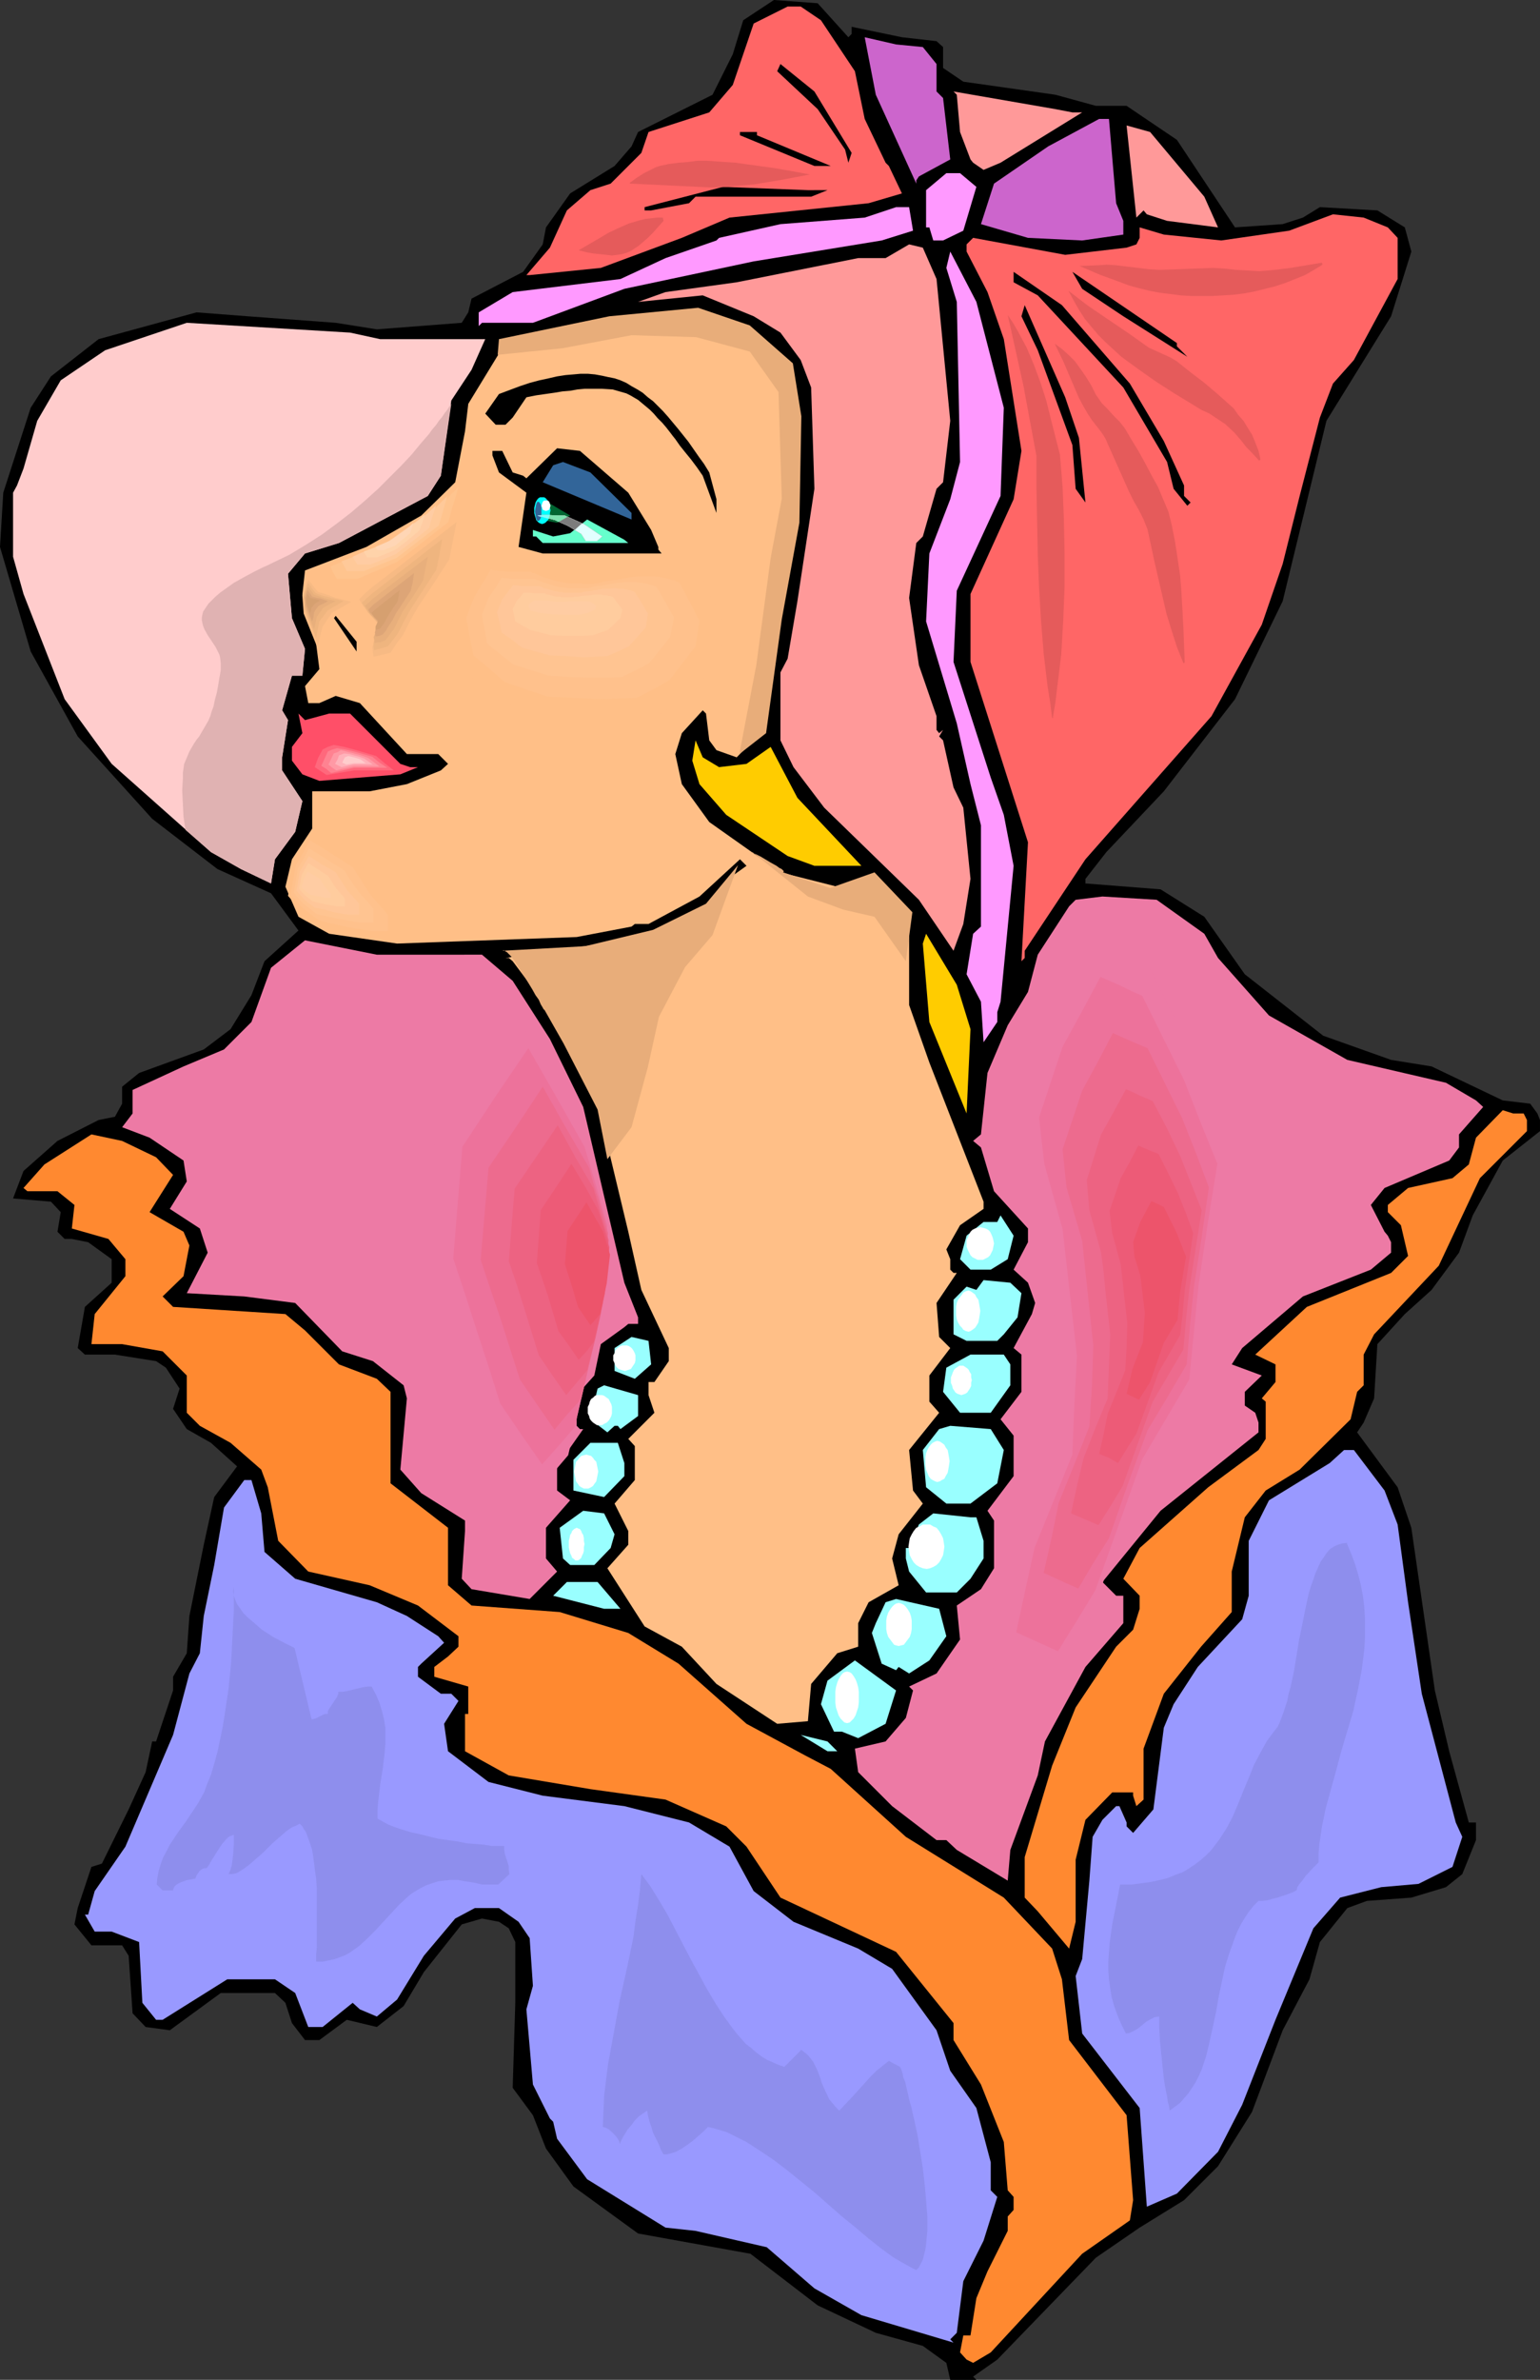 <?xml version="1.0" encoding="UTF-8" standalone="no"?>
<svg
   version="1.0"
   width="100.803mm"
   height="155.711mm"
   id="svg130"
   sodipodi:docname="Profile 41.wmf"
   xmlns:inkscape="http://www.inkscape.org/namespaces/inkscape"
   xmlns:sodipodi="http://sodipodi.sourceforge.net/DTD/sodipodi-0.dtd"
   xmlns="http://www.w3.org/2000/svg"
   xmlns:svg="http://www.w3.org/2000/svg">
  <rect width="100%" height="100%" fill="#333333" stroke="none"/>
  <sodipodi:namedview
     id="namedview130"
     pagecolor="#ffffff"
     bordercolor="#000000"
     borderopacity="0.25"
     inkscape:showpageshadow="2"
     inkscape:pageopacity="0.0"
     inkscape:pagecheckerboard="0"
     inkscape:deskcolor="#d1d1d1"
     inkscape:document-units="mm" />
  <defs
     id="defs1">
    <pattern
       id="WMFhbasepattern"
       patternUnits="userSpaceOnUse"
       width="6"
       height="6"
       x="0"
       y="0" />
  </defs>
  <path
     style="fill:#000000;fill-opacity:1;fill-rule:evenodd;stroke:none"
     d="m 209.882,9.211 0.808,-0.808 V 6.625 l 12.441,2.585 8.563,0.97 1.616,1.454 v 5.171 l 5.009,3.393 22.782,3.232 10.017,2.747 h 7.594 l 12.441,8.403 14.38,21.653 11.795,-0.808 5.009,-1.616 4.201,-2.585 14.218,0.808 6.786,4.201 1.616,5.979 -5.009,15.998 -15.996,25.855 -10.825,44.599 -11.795,24.239 -17.611,22.784 -14.218,15.028 -5.17,6.625 v 1.131 l 18.581,1.454 10.825,6.787 10.017,14.22 19.389,15.19 16.803,5.979 10.017,1.616 17.611,8.403 6.786,0.808 1.777,2.424 0.646,1.616 v 2.747 l -9.21,7.272 -7.432,13.574 -3.393,9.211 -6.786,9.211 -6.624,5.979 -6.786,7.433 -0.808,13.412 -2.585,5.979 -1.616,2.424 10.017,13.574 3.393,10.019 5.817,40.236 3.555,15.028 4.847,17.613 h 1.777 v 4.363 l -3.393,8.403 -4.039,3.232 -8.563,2.585 -10.987,0.808 -4.847,1.778 -6.786,8.403 -2.585,9.211 -6.624,12.604 -7.594,20.199 -8.402,13.412 -8.402,8.403 -10.987,6.787 -10.825,7.433 -24.397,25.208 -5.978,4.201 0.808,0.808 h -6.463 l -0.969,-4.201 -5.817,-4.201 -11.633,-3.232 -14.38,-6.787 -16.642,-12.766 -27.79,-5.009 -15.996,-11.635 -6.786,-9.372 -3.231,-8.241 -5.009,-6.787 0.646,-21.007 V 480.249 l -1.616,-3.393 -2.424,-1.616 -4.201,-0.808 -5.009,1.454 -9.371,11.796 -5.009,8.403 -6.624,5.171 -7.432,-1.778 -6.786,5.009 h -3.555 l -3.231,-4.201 -1.616,-5.009 -2.585,-2.424 H 54.611 l -12.603,9.211 -5.978,-0.808 -3.231,-3.393 -0.969,-14.22 -1.616,-2.585 H 22.62 l -4.201,-5.171 0.808,-4.04 3.393,-10.18 2.585,-0.808 6.624,-13.412 4.201,-9.211 1.616,-7.595 h 0.969 l 4.201,-12.604 v -3.393 l 3.393,-5.817 0.646,-9.211 3.555,-17.613 2.585,-11.796 5.655,-7.595 -6.463,-5.817 -5.978,-3.393 -3.393,-5.009 1.616,-5.009 -3.393,-5.171 -2.424,-1.616 -10.179,-1.616 h -7.432 l -1.777,-1.616 1.777,-10.18 6.624,-5.979 v -5.817 l -5.817,-4.201 -4.039,-0.808 h -1.777 l -1.777,-1.778 0.808,-4.848 -2.424,-2.585 -9.371,-0.808 2.585,-6.787 8.402,-7.433 10.179,-5.171 4.039,-0.808 1.777,-3.232 v -4.201 l 4.201,-3.393 15.996,-5.817 6.624,-5.009 5.17,-8.403 3.231,-8.403 8.402,-7.595 -6.786,-9.211 L 53.803,214.916 37.646,202.474 19.227,182.113 7.594,161.106 0,135.252 0.808,121.84 7.594,100.833 12.603,93.076 24.397,83.866 l 24.236,-6.625 12.603,0.97 21.812,1.616 10.179,1.616 21.004,-1.616 1.616,-2.585 0.808,-3.393 12.764,-6.625 4.847,-6.787 0.808,-4.201 5.978,-8.403 10.987,-6.787 4.201,-4.848 1.616,-3.555 18.419,-9.211 5.009,-10.019 2.585,-8.403 L 191.463,0 202.288,0.808 Z"
     id="path1" />
  <path
     style="fill:#ff6666;fill-opacity:1;fill-rule:evenodd;stroke:none"
     d="m 203.096,5.009 8.402,12.604 2.424,11.796 5.17,10.827 0.808,0.808 3.231,6.787 -8.24,2.424 -34.415,3.555 -11.795,5.009 -20.035,7.433 -17.611,1.778 h -0.808 l 5.817,-6.787 4.201,-9.211 5.817,-5.009 5.009,-1.616 7.594,-7.595 1.777,-5.171 15.026,-4.848 5.817,-6.787 5.17,-15.19 8.402,-4.201 h 3.231 z"
     id="path2" />
  <path
     style="fill:#cc65cc;fill-opacity:1;fill-rule:evenodd;stroke:none"
     d="m 228.301,11.635 3.393,4.201 v 6.787 l 1.616,1.616 1.777,15.19 -7.755,4.201 -0.646,0.97 v 0.808 l -10.017,-21.976 -2.747,-14.22 7.755,1.778 z"
     id="path3" />
  <path
     style="fill:#000000;fill-opacity:1;fill-rule:evenodd;stroke:none"
     d="m 210.69,37.812 -0.808,2.424 -0.808,-3.232 -6.786,-10.019 -10.017,-9.372 0.808,-1.778 8.402,6.787 z"
     id="path4" />
  <path
     style="fill:#ff9999;fill-opacity:1;fill-rule:evenodd;stroke:none"
     d="m 265.301,27.794 h 2.424 l -20.197,12.443 -4.201,1.778 -2.585,-1.778 -0.646,-0.808 -2.585,-6.787 -0.808,-9.211 -0.808,-0.808 25.205,4.363 z"
     id="path5" />
  <path
     style="fill:#cc65cc;fill-opacity:1;fill-rule:evenodd;stroke:none"
     d="m 276.127,50.255 1.777,4.363 v 3.393 l -10.179,1.454 -13.41,-0.646 -11.633,-3.393 3.231,-10.019 13.41,-9.211 12.603,-6.787 h 2.424 z"
     id="path6" />
  <path
     style="fill:#ff9999;fill-opacity:1;fill-rule:evenodd;stroke:none"
     d="m 297.939,48.639 3.393,7.595 -12.603,-1.616 -5.009,-1.616 -0.808,-0.97 -1.777,1.778 -2.424,-22.784 5.817,1.616 z"
     id="path7" />
  <path
     style="fill:#000000;fill-opacity:1;fill-rule:evenodd;stroke:none"
     d="m 187.262,33.449 18.258,7.595 h -4.039 l -18.419,-7.595 v -0.808 h 4.201 z"
     id="path8" />
  <path
     style="fill:#ff99ff;fill-opacity:1;fill-rule:evenodd;stroke:none"
     d="m 241.55,46.215 -3.231,10.827 -5.009,2.424 h -2.424 l -0.969,-3.232 h -0.808 v -9.211 l 5.009,-4.201 h 3.393 z"
     id="path9" />
  <path
     style="fill:#000000;fill-opacity:1;fill-rule:evenodd;stroke:none"
     d="m 204.712,47.023 -4.039,1.616 h -28.598 l -1.616,1.616 -9.371,1.778 h -1.616 v -0.808 l 19.389,-5.009 21.004,0.808 z"
     id="path10" />
  <path
     style="fill:#ff99ff;fill-opacity:1;fill-rule:evenodd;stroke:none"
     d="m 225.878,57.042 -7.755,2.424 -31.668,5.171 -31.991,6.787 -22.62,8.403 h -12.603 l -0.808,0.808 v -3.393 l 8.402,-5.009 26.659,-3.232 11.148,-5.171 12.603,-4.363 0.646,-0.646 15.188,-3.393 20.843,-1.616 7.755,-2.585 h 3.231 z"
     id="path11" />
  <path
     style="fill:#ff6666;fill-opacity:1;fill-rule:evenodd;stroke:none"
     d="m 343.341,56.234 2.424,2.585 v 10.18 l -10.825,20.037 -5.17,5.817 -3.231,8.403 -5.009,19.391 -4.201,16.805 -5.17,15.028 -12.441,22.623 -31.183,35.388 -15.026,22.623 v 1.778 l -0.808,0.808 1.616,-29.41 -14.218,-44.599 v -16.805 l 10.664,-23.431 1.939,-11.958 -4.362,-27.632 -4.039,-11.635 -5.17,-10.019 v -1.778 l 1.616,-1.616 22.782,4.201 15.188,-1.778 2.424,-0.808 0.808,-1.616 v -2.585 l 5.978,1.778 14.218,1.454 16.803,-2.424 10.825,-4.04 7.594,0.808 z"
     id="path12" />
  <path
     style="fill:#ff9999;fill-opacity:1;fill-rule:evenodd;stroke:none"
     d="m 231.694,68.999 3.393,35.065 -1.777,15.19 -1.616,1.616 -3.393,11.796 -1.616,1.616 -1.777,13.574 2.424,16.644 4.362,12.604 v 3.393 l 0.646,0.808 0.969,-0.808 -0.969,1.616 0.969,0.97 2.585,11.635 2.424,5.009 1.777,17.613 -1.777,11.15 -2.424,6.625 -8.563,-12.604 -23.428,-22.784 -7.594,-10.019 -3.231,-6.625 v -16.805 l 1.777,-3.393 2.424,-14.22 4.201,-27.794 -0.808,-25.047 -2.585,-6.787 -5.009,-6.787 -6.624,-4.04 -12.603,-5.171 -15.996,1.616 6.786,-2.424 17.611,-2.424 30.052,-5.979 h 6.786 l 5.817,-3.393 3.393,0.808 z"
     id="path13" />
  <path
     style="fill:#ff99ff;fill-opacity:1;fill-rule:evenodd;stroke:none"
     d="m 248.336,100.833 -0.808,21.815 -10.825,23.431 -0.808,17.613 9.21,28.602 3.231,9.211 2.424,12.604 -3.231,33.611 -0.808,2.585 v 2.424 l -3.393,5.009 -0.646,-10.019 -3.555,-6.787 1.616,-10.019 1.939,-1.778 v -25.047 l -2.585,-10.18 -3.393,-15.028 -7.594,-25.208 0.808,-16.805 5.17,-13.412 2.424,-9.211 -0.808,-39.59 -2.585,-8.403 0.969,-4.04 6.463,12.443 z"
     id="path14" />
  <path
     style="fill:#000000;fill-opacity:1;fill-rule:evenodd;stroke:none"
     d="m 279.52,94.854 8.402,14.22 5.009,10.988 v 2.585 l 1.616,1.616 -0.808,0.808 -3.393,-4.201 -1.616,-6.625 -10.825,-18.421 -21.166,-22.784 -5.978,-3.232 v -2.585 l 11.956,8.241 z"
     id="path15" />
  <path
     style="fill:#000000;fill-opacity:1;fill-rule:evenodd;stroke:none"
     d="m 291.153,85.643 2.585,2.585 -15.834,-10.019 -10.179,-6.787 -2.424,-4.201 25.852,17.613 z"
     id="path16" />
  <path
     style="fill:#000000;fill-opacity:1;fill-rule:evenodd;stroke:none"
     d="m 266.917,108.266 1.616,15.998 -2.424,-3.393 -0.808,-10.827 -8.563,-23.431 -4.039,-8.403 0.808,-2.747 10.017,22.784 z"
     id="path17" />
  <path
     style="fill:#ffbf87;fill-opacity:1;fill-rule:evenodd;stroke:none"
     d="m 186.454,82.25 9.21,8.403 1.616,7.595 v 32.803 l -8.402,44.599 v 4.848 l -6.624,6.787 -5.009,-1.778 -1.777,-2.424 -0.808,-6.625 -0.808,-0.808 -5.17,5.656 -1.616,5.171 1.616,7.433 6.786,9.372 17.611,12.443 14.057,3.555 10.341,-1.939 7.432,8.564 v 22.623 l 5.009,14.22 13.41,34.419 v 1.778 l -5.817,4.04 -3.393,5.979 0.969,2.424 v 2.585 l 0.808,0.808 h 0.808 l -5.009,7.433 0.646,8.403 2.747,2.747 -5.17,6.787 v 6.464 l 2.424,2.747 -7.432,9.211 0.969,10.019 2.424,3.232 -5.978,7.595 -1.616,5.979 1.616,6.625 -7.432,4.201 -2.585,5.171 v 5.817 l -5.17,1.616 -6.463,7.595 -0.808,9.211 -7.594,0.646 -15.026,-9.857 -8.563,-9.211 -9.21,-5.009 -9.21,-14.382 5.17,-5.817 v -3.393 l -3.393,-6.787 5.009,-5.817 v -8.403 l -1.616,-1.778 6.463,-6.464 -1.454,-4.363 v -3.232 h 1.454 l 3.555,-5.171 v -3.232 l -6.786,-14.382 -3.231,-14.382 -7.594,-31.672 -10.987,-21.815 -10.017,-13.412 -0.969,-0.808 h -0.808 l 18.419,-2.747 16.965,-2.424 10.825,-5.009 8.402,-6.787 1.616,-3.393 3.393,-2.424 -1.616,-1.616 -10.017,9.211 -12.603,6.787 h -3.393 l -0.808,0.646 -13.572,2.585 -44.432,1.616 -16.803,-2.424 -7.594,-4.201 -3.231,-7.433 1.616,-6.787 5.009,-7.595 v -9.211 h 14.218 l 9.21,-1.778 8.402,-3.393 1.777,-1.616 -2.424,-2.424 h -7.755 l -11.633,-12.604 -5.978,-1.778 -4.039,1.778 h -2.747 l -0.808,-4.201 3.555,-4.201 -0.969,-7.595 -3.231,-10.988 0.646,-5.817 15.188,-5.817 13.572,-7.756 8.402,-8.241 2.424,-12.604 0.808,-6.787 7.594,-12.443 0.808,-3.555 37.646,-6.625 15.349,0.97 z"
     id="path18" />
  <path
     style="fill:#ffcccc;fill-opacity:1;fill-rule:evenodd;stroke:none"
     d="m 94.035,83.866 h 26.013 l -3.393,7.595 -5.009,7.595 -2.585,18.583 -3.231,5.009 -21.974,11.635 -8.402,2.585 -4.201,5.009 0.969,10.988 3.231,7.595 -0.646,6.625 h -2.585 l -2.424,8.564 1.454,2.424 -1.454,9.211 v 3.232 l 5.009,7.595 -1.777,7.595 -5.009,6.787 -0.969,5.979 -7.432,-3.555 -7.432,-4.201 L 27.629,188.9 15.996,172.903 5.817,146.886 3.231,137.676 V 121.84 l 0.969,-1.778 1.616,-4.201 3.393,-11.796 5.817,-10.019 10.987,-7.433 20.197,-6.787 40.393,2.424 z"
     id="path19" />
  <path
     style="fill:#000000;fill-opacity:1;fill-rule:evenodd;stroke:none"
     d="m 175.467,116.83 1.777,6.625 v 3.393 l -3.393,-9.211 -1.454,-2.101 -1.454,-1.939 -1.454,-1.778 -1.293,-1.616 -1.131,-1.616 -0.646,-0.808 -0.485,-0.646 -1.131,-1.454 -0.969,-1.131 -1.131,-1.131 -0.969,-1.131 -0.969,-0.97 -0.969,-0.808 -0.969,-0.808 -0.969,-0.808 -1.939,-1.131 -0.969,-0.485 -1.131,-0.323 -1.131,-0.323 -1.131,-0.323 -2.585,-0.162 h -1.293 -1.616 -1.454 l -1.777,0.162 -1.777,0.323 -1.939,0.162 -1.939,0.323 -2.262,0.323 -2.262,0.323 -2.424,0.485 -3.393,5.009 -1.777,1.778 h -2.424 l -2.585,-2.747 3.393,-4.848 2.585,-0.97 2.585,-0.97 2.424,-0.808 2.424,-0.646 2.262,-0.485 2.1,-0.485 2.1,-0.323 1.939,-0.162 1.777,-0.162 h 1.777 l 1.777,0.162 1.777,0.323 1.454,0.323 1.616,0.323 1.454,0.485 1.454,0.646 1.293,0.808 1.454,0.808 1.293,0.808 1.293,1.131 1.293,0.97 1.293,1.293 1.131,1.131 1.293,1.454 2.424,2.909 2.585,3.232 2.585,3.717 1.293,1.778 z"
     id="path20" />
  <path
     style="fill:#000000;fill-opacity:1;fill-rule:evenodd;stroke:none"
     d="m 155.432,121.84 5.655,9.211 1.777,4.201 v 0.646 l 0.808,0.97 h 1.777 -31.183 l -5.978,-1.616 1.939,-13.412 -6.786,-5.009 -1.616,-4.201 v -1.131 h 2.424 l 2.585,5.333 2.585,0.808 0.808,0.646 7.594,-7.433 5.655,0.646 z"
     id="path21" />
  <path
     style="fill:#326599;fill-opacity:1;fill-rule:evenodd;stroke:none"
     d="m 156.24,126.849 v 1.616 l -21.974,-9.211 2.585,-4.201 2.424,-0.808 6.786,2.585 z"
     id="path22" />
  <path
     style="fill:#006632;fill-opacity:1;fill-rule:evenodd;stroke:none"
     d="m 137.821,129.273 -4.362,-0.808 -0.808,-2.424 1.616,-2.585 6.786,4.04 z"
     id="path23" />
  <path
     style="fill:#66ffcc;fill-opacity:1;fill-rule:evenodd;stroke:none"
     d="m 155.432,134.282 h -21.166 l -1.616,-1.616 h -0.808 v -1.616 l 5.009,1.616 4.201,-0.808 4.201,-3.393 9.21,5.009 z"
     id="path24" />
  <path
     style="fill:#000000;fill-opacity:1;fill-rule:evenodd;stroke:none"
     d="M 88.218,161.106 81.432,151.088 v -0.808 l 6.786,8.403 z"
     id="path25" />
  <path
     style="fill:#ff4f68;fill-opacity:1;fill-rule:evenodd;stroke:none"
     d="m 81.432,176.458 h 5.17 l 12.441,12.443 2.424,0.808 h 1.939 l -4.362,1.778 -20.035,1.616 -4.201,-1.616 -2.585,-3.393 v -3.393 l 2.585,-3.393 -0.969,-4.848 1.616,1.616 z"
     id="path26" />
  <path
     style="fill:#ffcc00;fill-opacity:1;fill-rule:evenodd;stroke:none"
     d="m 177.891,189.708 6.786,-0.808 5.978,-4.201 6.624,12.604 15.834,16.805 h -11.633 l -6.624,-2.424 -15.188,-10.18 -6.624,-7.595 -1.777,-5.817 0.808,-5.009 1.777,4.201 z"
     id="path27" />
  <path
     style="fill:#ed7aa5;fill-opacity:1;fill-rule:evenodd;stroke:none"
     d="m 297.939,230.914 3.393,5.979 12.603,14.22 19.389,10.988 24.397,5.656 7.432,4.363 1.777,1.616 -5.978,6.787 v 3.232 l -2.424,3.232 -15.996,6.787 -3.393,4.201 3.393,6.625 0.808,0.97 0.808,1.616 v 2.585 l -5.009,4.201 -16.803,6.625 -15.026,12.766 -2.585,4.04 7.432,2.747 -4.201,4.04 v 3.393 l 2.585,1.778 0.808,2.424 v 2.424 l -24.236,19.391 -14.38,17.613 3.393,3.393 h 1.777 v 6.787 l -9.371,10.827 -10.017,18.421 -1.777,8.403 -6.786,18.421 -0.646,7.595 -12.603,-7.595 -2.585,-2.424 h -2.424 l -10.987,-8.403 -8.402,-8.403 -0.808,-5.817 7.594,-1.778 5.009,-5.817 1.777,-6.787 -0.969,-0.97 6.786,-3.232 5.817,-8.403 -0.808,-8.403 5.978,-4.04 3.231,-5.171 v -11.796 l -1.616,-2.424 6.463,-8.564 v -10.019 l -3.231,-4.04 5.17,-6.787 v -9.211 l -1.939,-1.616 4.524,-8.403 0.808,-2.747 -1.777,-5.009 -3.555,-3.232 3.555,-6.787 v -3.393 l -8.402,-9.211 -3.231,-10.827 -1.939,-1.616 1.939,-1.616 1.616,-15.19 5.009,-11.796 5.009,-8.241 2.424,-9.211 7.755,-11.958 1.616,-1.616 6.624,-0.808 13.41,0.808 z"
     id="path28" />
  <path
     style="fill:#ffcc00;fill-opacity:1;fill-rule:evenodd;stroke:none"
     d="m 240.096,254.506 -0.969,20.845 -9.21,-22.623 -1.616,-19.391 0.808,-2.424 7.594,12.604 z"
     id="path29" />
  <path
     style="fill:#ed7aa5;fill-opacity:1;fill-rule:evenodd;stroke:none"
     d="m 119.24,236.085 7.594,6.464 9.21,14.382 8.24,16.805 10.179,43.468 3.393,8.564 v 1.616 h -2.424 l -0.969,0.808 -5.817,4.201 -1.616,7.756 -4.362,4.848 v 7.595 l 0.808,0.808 h 0.808 l -6.463,9.211 v 5.979 l 3.231,2.424 -5.978,6.787 v 7.595 l 2.747,3.232 -6.786,6.787 -14.38,-2.424 -2.424,-2.585 0.808,-11.796 v -2.585 l -10.825,-6.787 -5.17,-5.817 1.616,-17.613 -0.808,-3.232 -7.594,-5.979 -7.594,-2.424 -11.633,-11.958 -12.603,-1.616 -14.218,-0.808 5.17,-10.019 -1.939,-5.979 -7.432,-4.848 4.201,-6.787 -0.808,-5.171 -8.402,-5.656 -6.786,-2.585 2.585,-3.393 v -5.817 l 12.603,-5.817 10.017,-4.201 6.786,-6.787 4.847,-13.412 8.402,-6.787 17.773,3.555 z"
     id="path30" />
  <path
     style="fill:#ff8930;fill-opacity:1;fill-rule:evenodd;stroke:none"
     d="m 376.948,275.351 0.808,1.616 v 2.747 l -11.633,11.635 -10.179,21.653 -15.996,16.967 -2.585,5.009 v 7.595 l -1.616,1.616 -1.616,6.787 -12.603,12.443 -8.402,5.171 -5.17,6.625 -3.231,13.412 v 10.019 l -7.594,8.564 -9.21,11.635 -5.009,13.574 v 12.604 l -1.777,1.616 -0.808,-2.585 v -0.808 h -5.17 l -6.624,6.787 -2.424,9.857 v 15.351 l -1.616,6.625 -7.755,-9.211 -3.231,-3.393 v -10.019 l 6.786,-22.623 5.817,-14.382 10.017,-15.028 4.201,-4.201 1.616,-5.171 v -3.232 l -4.039,-4.201 4.039,-7.595 16.965,-15.028 12.441,-9.211 1.777,-2.747 v -9.211 l -0.969,-0.808 3.393,-4.04 v -4.363 l -5.009,-2.424 12.764,-11.796 20.843,-8.403 4.201,-4.201 -1.777,-7.595 -3.231,-3.232 v -1.778 l 5.009,-4.201 10.987,-2.424 4.039,-3.393 1.777,-6.625 6.624,-6.787 2.585,0.808 z"
     id="path31" />
  <path
     style="fill:#ff8930;fill-opacity:1;fill-rule:evenodd;stroke:none"
     d="m 38.616,286.178 4.201,4.363 -5.817,9.211 8.402,4.848 1.454,3.393 -1.454,7.595 -5.17,5.009 2.585,2.585 27.79,1.778 4.847,4.04 8.402,8.403 9.371,3.555 3.393,3.232 v 22.623 l 14.218,10.988 v 14.22 l 5.817,5.009 21.812,1.616 16.965,5.171 12.441,7.595 16.803,14.866 14.38,7.756 6.463,3.393 18.581,16.805 24.236,15.028 11.956,12.604 2.424,7.595 1.777,15.028 14.218,18.583 1.616,21.007 -0.808,5.009 -11.795,8.241 -22.62,24.4 -4.362,2.585 -1.616,-0.808 -1.616,-1.778 0.808,-4.201 h 1.777 l 1.454,-9.211 2.747,-6.625 5.009,-10.019 v -3.555 l 1.454,-1.616 v -3.232 l -1.454,-1.616 -0.969,-11.958 -5.655,-14.22 -6.786,-10.988 v -4.201 l -14.218,-17.613 -28.598,-13.412 -8.402,-12.604 -5.009,-5.009 -15.026,-6.625 -18.581,-2.585 -20.197,-3.393 -10.825,-5.979 v -9.211 h 0.808 v -6.787 l -8.402,-2.424 v -2.424 l 3.393,-2.585 2.585,-2.424 v -2.585 l -10.017,-7.595 -11.956,-5.009 -15.188,-3.393 -7.432,-7.595 -2.585,-13.25 -1.616,-4.363 -7.594,-6.625 -7.594,-4.201 -3.231,-3.232 v -9.211 l -5.978,-5.979 -10.017,-1.778 H 22.62 l 0.808,-7.433 7.594,-9.372 v -4.201 l -4.201,-5.009 -9.048,-2.585 0.646,-5.817 -4.201,-3.393 H 6.786 l -0.969,-0.808 5.17,-5.817 11.633,-7.433 7.594,1.616 z"
     id="path32" />
  <path
     style="fill:#99ffff;fill-opacity:1;fill-rule:evenodd;stroke:none"
     d="m 249.306,311.386 -4.201,2.585 h -5.009 l -2.585,-2.585 1.616,-5.817 4.201,-3.393 h 3.393 l 0.808,-1.616 3.231,5.009 z"
     id="path33" />
  <path
     style="fill:#99ffff;fill-opacity:1;fill-rule:evenodd;stroke:none"
     d="m 252.699,319.789 -0.969,5.979 -3.393,4.201 -1.616,1.616 h -7.594 l -3.231,-1.616 v -8.564 l 3.231,-3.232 2.424,0.808 1.777,-2.424 6.624,0.646 z"
     id="path34" />
  <path
     style="fill:#99ffff;fill-opacity:1;fill-rule:evenodd;stroke:none"
     d="m 161.087,337.402 -4.039,3.555 -5.009,-1.939 v -5.656 l 4.201,-2.747 4.201,0.97 z"
     id="path35" />
  <path
     style="fill:#99ffff;fill-opacity:1;fill-rule:evenodd;stroke:none"
     d="m 249.952,337.402 v 5.171 l -4.847,6.787 h -7.594 l -4.201,-5.171 0.808,-5.979 5.978,-3.232 h 8.24 z"
     id="path36" />
  <path
     style="fill:#99ffff;fill-opacity:1;fill-rule:evenodd;stroke:none"
     d="m 157.856,350.168 -4.362,3.232 -0.646,-0.808 h -0.808 l -1.777,1.616 -4.201,-3.232 1.777,-7.595 1.616,-0.808 8.402,2.424 z"
     id="path37" />
  <path
     style="fill:#99ffff;fill-opacity:1;fill-rule:evenodd;stroke:none"
     d="m 248.336,358.571 -1.616,8.241 -6.624,5.009 h -5.978 l -5.009,-4.04 -0.808,-9.211 4.039,-5.171 2.747,-0.808 10.017,0.808 z"
     id="path38" />
  <path
     style="fill:#99ffff;fill-opacity:1;fill-rule:evenodd;stroke:none"
     d="m 154.463,361.803 v 3.232 l -5.009,5.171 -7.594,-1.616 v -7.595 l 4.201,-4.201 h 6.786 z"
     id="path39" />
  <path
     style="fill:#9999ff;fill-opacity:1;fill-rule:evenodd;stroke:none"
     d="m 342.533,368.589 3.231,8.403 2.585,19.229 3.393,22.623 8.402,31.833 1.616,3.555 -2.424,7.433 -8.402,4.201 -9.21,0.808 -10.179,2.585 -6.624,7.595 -9.371,22.623 -8.24,21.007 -5.978,11.635 -10.179,10.342 -7.432,3.232 -1.777,-24.4 -14.218,-18.421 -1.616,-14.22 1.616,-4.201 1.777,-19.391 0.808,-10.827 2.424,-4.201 3.393,-3.393 h 0.808 l 1.777,4.04 v 0.97 l 1.616,1.616 5.009,-5.817 2.585,-20.199 2.424,-5.817 5.978,-9.211 10.987,-11.796 1.616,-5.817 v -13.574 l 5.009,-10.019 15.026,-9.211 3.555,-3.232 h 2.424 z"
     id="path40" />
  <path
     style="fill:#9999ff;fill-opacity:1;fill-rule:evenodd;stroke:none"
     d="m 64.629,374.245 0.808,9.534 7.594,6.625 20.197,5.817 7.432,3.393 7.755,5.009 1.454,1.616 -5.655,5.171 -0.808,0.808 v 2.424 l 5.655,4.201 h 2.585 l 1.777,1.778 -3.555,5.656 0.969,6.787 10.017,7.595 13.41,3.393 20.197,2.585 15.996,4.04 10.017,5.979 5.978,10.988 9.856,7.595 15.996,6.625 8.402,5.009 10.987,15.19 3.393,10.019 6.463,9.211 3.555,13.412 v 6.948 l 1.616,1.616 -3.393,10.827 -5.009,10.019 -1.616,12.766 -1.616,1.616 0.808,0.808 -22.782,-6.787 -11.633,-6.625 -11.795,-10.18 -17.611,-4.04 -7.432,-0.808 -19.389,-11.958 -7.432,-10.019 -0.969,-4.201 -0.808,-0.808 -4.201,-8.403 -1.616,-18.583 1.616,-5.817 -0.808,-11.796 -2.747,-4.04 -4.847,-3.393 h -5.978 l -4.847,2.585 -7.755,9.211 -6.624,10.827 -5.009,4.201 -4.201,-1.778 -1.777,-1.616 -7.432,5.979 h -3.555 l -3.231,-8.403 -5.009,-3.393 H 56.227 l -15.996,10.019 h -1.616 l -3.393,-4.201 -0.808,-15.028 -6.786,-2.585 H 23.428 l -2.424,-4.201 h 0.808 l 1.616,-5.817 7.594,-10.988 11.795,-27.632 4.039,-15.19 2.585,-5.009 0.969,-9.211 2.585,-12.604 2.424,-14.22 5.009,-6.787 h 1.777 z"
     id="path41" />
  <path
     style="fill:#99ffff;fill-opacity:1;fill-rule:evenodd;stroke:none"
     d="m 152.039,379.416 -0.969,3.393 -4.039,4.201 h -5.978 l -1.777,-1.616 -0.808,-7.595 5.817,-4.201 5.17,0.646 z"
     id="path42" />
  <path
     style="fill:#99ffff;fill-opacity:1;fill-rule:evenodd;stroke:none"
     d="m 241.55,375.215 1.777,5.817 v 4.363 l -3.231,5.009 -3.393,3.393 h -7.594 l -4.201,-5.171 -0.808,-3.232 v -2.585 h 0.808 l 2.424,-5.817 3.555,-2.747 9.21,0.97 z"
     id="path43" />
  <path
     style="fill:#99ffff;fill-opacity:1;fill-rule:evenodd;stroke:none"
     d="m 153.493,397.837 h -4.039 l -12.603,-3.232 3.393,-3.393 h 7.594 z"
     id="path44" />
  <path
     style="fill:#99ffff;fill-opacity:1;fill-rule:evenodd;stroke:none"
     d="m 234.118,404.624 -4.201,5.979 -5.009,3.232 -2.585,-1.616 -0.646,0.808 -3.555,-1.616 -2.424,-7.595 0.969,-2.424 2.424,-5.171 2.585,-0.808 10.664,2.424 z"
     id="path45" />
  <path
     style="fill:#99ffff;fill-opacity:1;fill-rule:evenodd;stroke:none"
     d="m 219.092,426.277 -6.786,3.555 -4.039,-1.616 h -1.939 l -3.231,-6.787 1.616,-5.817 6.786,-5.009 10.179,7.433 z"
     id="path46" />
  <path
     style="fill:#99ffff;fill-opacity:1;fill-rule:evenodd;stroke:none"
     d="m 207.135,433.064 h -2.424 l -6.624,-4.04 6.624,1.616 z"
     id="path47" />
  <path
     style="fill:#e55b5b;fill-opacity:1;fill-rule:evenodd;stroke:none"
     d="m 260.939,84.997 1.777,1.293 1.616,1.454 1.616,1.616 1.293,1.778 1.454,2.101 1.293,2.101 1.131,2.262 1.454,2.101 1.454,1.454 1.454,1.616 1.454,1.454 1.293,1.616 1.616,2.747 1.777,2.909 1.616,2.909 1.616,3.07 1.616,2.909 1.293,3.07 1.293,3.07 0.808,3.232 0.808,4.04 0.646,4.201 0.646,4.363 0.323,4.201 0.485,8.726 0.162,4.363 0.162,4.201 -0.323,0.162 -1.616,-4.04 -1.293,-4.04 -1.293,-4.201 -0.969,-4.201 -1.939,-8.403 -1.777,-8.241 -0.969,-2.424 -1.131,-2.262 -1.293,-2.262 -1.131,-2.262 -5.978,-13.412 -0.969,-1.454 -1.131,-1.454 -1.131,-1.454 -0.969,-1.454 -1.131,-1.939 -1.131,-2.101 -1.939,-4.525 -1.939,-4.525 z"
     id="path48" />
  <path
     style="fill:#e55b5b;fill-opacity:1;fill-rule:evenodd;stroke:none"
     d="m 249.306,77.887 1.293,1.939 1.131,1.939 1.131,2.101 1.131,2.101 1.777,4.201 1.616,4.363 1.454,4.525 1.131,4.525 2.262,8.888 0.646,7.918 0.323,8.241 0.162,8.241 v 8.241 l -0.323,8.241 -0.485,8.403 -0.485,4.04 -0.485,3.878 -0.485,4.04 -0.646,3.878 h -0.162 l -0.485,-3.878 -0.646,-4.04 -0.969,-8.08 -0.646,-8.08 -0.485,-8.08 -0.323,-8.241 -0.162,-8.241 -0.162,-8.08 v -8.08 l -1.616,-8.726 -1.616,-8.726 z"
     id="path49" />
  <path
     style="fill:#e55b5b;fill-opacity:1;fill-rule:evenodd;stroke:none"
     d="m 264.332,71.908 4.847,3.717 5.009,3.393 5.009,3.393 5.009,3.555 1.777,0.808 1.777,0.808 1.777,0.808 1.616,0.97 1.616,1.293 1.616,1.293 3.393,2.585 3.07,2.585 2.908,2.585 1.454,1.293 1.131,1.616 1.293,1.454 0.969,1.616 1.131,1.778 0.808,1.939 0.808,2.101 0.485,2.101 -0.323,0.323 -2.1,-2.262 -1.131,-1.131 -0.969,-1.293 -1.939,-2.262 -2.262,-2.101 -1.939,-1.293 -1.939,-1.293 -2.1,-0.97 -2.1,-1.293 -4.524,-2.747 -4.524,-2.909 -4.362,-3.07 -4.201,-3.07 -1.939,-1.778 -1.939,-1.778 -1.777,-1.778 -1.777,-2.101 -1.616,-1.939 -1.454,-2.262 -1.293,-2.262 z"
     id="path50" />
  <path
     style="fill:#e55b5b;fill-opacity:1;fill-rule:evenodd;stroke:none"
     d="m 267.079,65.768 4.524,-0.162 2.262,-0.162 2.424,0.162 2.585,0.323 2.747,0.323 2.585,0.323 2.747,0.162 13.249,-0.485 2.747,0.162 2.908,0.323 2.747,0.162 2.908,0.162 1.939,-0.162 1.939,-0.162 3.878,-0.485 3.878,-0.646 3.878,-0.646 0.162,0.485 -2.1,1.293 -2.262,1.293 -2.424,0.97 -2.424,0.97 -2.424,0.808 -2.585,0.646 -2.585,0.646 -2.585,0.485 -2.585,0.323 -2.585,0.162 -2.747,0.162 h -2.585 -2.585 l -2.585,-0.162 -2.585,-0.323 -2.585,-0.323 -2.585,-0.485 -2.585,-0.646 -2.424,-0.646 -2.585,-0.97 -4.847,-1.778 z"
     id="path51" />
  <path
     style="fill:#e55b5b;fill-opacity:1;fill-rule:evenodd;stroke:none"
     d="m 200.349,43.145 -6.786,1.293 -6.786,1.131 -3.393,0.323 -3.555,0.323 -3.393,0.162 -3.555,-0.162 -16.965,-0.808 -0.162,-0.162 1.777,-1.293 1.777,-1.131 1.939,-0.97 0.969,-0.485 0.969,-0.323 2.262,-0.485 2.424,-0.323 2.262,-0.162 2.424,-0.323 h 2.262 l 2.424,0.162 4.686,0.323 4.686,0.646 4.686,0.646 4.686,0.808 z"
     id="path52" />
  <path
     style="fill:#e55b5b;fill-opacity:1;fill-rule:evenodd;stroke:none"
     d="m 143.153,61.889 5.009,-2.909 2.424,-1.454 2.424,-1.131 2.585,-1.131 2.747,-0.808 1.293,-0.323 1.454,-0.162 1.454,-0.162 h 1.454 l 0.162,0.808 -1.454,1.616 -1.131,1.293 -1.293,1.293 -1.131,0.97 -1.131,0.97 -0.969,0.646 -0.969,0.646 -1.131,0.485 -1.131,0.323 -1.131,0.162 -1.293,0.162 -1.293,-0.162 -1.616,-0.162 -1.616,-0.162 -1.777,-0.323 z"
     id="path53" />
  <path
     style="fill:#e8ad7a;fill-opacity:1;fill-rule:evenodd;stroke:none"
     d="m 123.441,83.866 27.306,-5.656 21.974,-2.101 12.764,4.363 10.664,9.372 2.1,13.089 -0.485,26.339 -4.362,23.915 -3.878,28.117 -6.624,5.171 4.201,-21.976 3.555,-26.501 2.747,-14.705 -0.808,-26.339 -7.109,-10.019 -13.249,-3.555 -15.996,-0.485 -17.127,3.232 -15.996,1.616 z"
     id="path54" />
  <path
     style="fill:#ffbf87;fill-opacity:1;fill-rule:evenodd;stroke:none"
     d="m 78.847,141.231 15.026,-5.979 18.096,-12.766 4.362,-4.363 -3.07,10.503 -14.865,11.473 -11.633,4.848 h -5.978 z"
     id="path55" />
  <path
     style="fill:#ffc48e;fill-opacity:1;fill-rule:evenodd;stroke:none"
     d="m 81.755,140.1 6.301,-2.585 6.463,-2.585 15.349,-10.827 3.555,-3.717 -0.646,2.262 -0.646,2.101 -1.293,4.525 -6.301,4.848 -6.301,4.848 -9.856,4.201 h -5.009 l -0.969,-1.616 z"
     id="path56" />
  <path
     style="fill:#ffc999;fill-opacity:1;fill-rule:evenodd;stroke:none"
     d="m 84.502,138.807 5.17,-1.939 5.332,-2.262 3.231,-2.262 3.07,-2.262 6.301,-4.363 1.616,-1.616 1.454,-1.454 -2.1,7.272 -10.502,8.08 -4.039,1.616 -4.039,1.616 H 85.795 Z"
     id="path57" />
  <path
     style="fill:#ffcca3;fill-opacity:1;fill-rule:evenodd;stroke:none"
     d="m 87.249,137.676 2.1,-0.97 2.1,-0.808 4.201,-1.616 9.856,-7.11 2.424,-2.262 -0.969,2.747 -0.808,2.909 -4.039,3.232 -4.201,3.232 -3.07,1.293 -3.231,1.293 h -3.231 z"
     id="path58" />
  <path
     style="fill:#ffd3aa;fill-opacity:1;fill-rule:evenodd;stroke:none"
     d="m 89.996,136.383 3.07,-1.131 3.07,-1.293 3.555,-2.424 3.716,-2.747 0.808,-0.808 0.808,-0.808 -0.485,1.939 -0.808,2.101 -2.908,2.424 -2.908,2.262 -1.131,0.485 -1.131,0.485 -2.424,0.97 h -2.424 z"
     id="path59" />
  <path
     style="fill:#ffd6b5;fill-opacity:1;fill-rule:evenodd;stroke:none"
     d="m 92.904,135.252 3.716,-1.616 4.524,-3.232 1.131,-1.131 -0.808,2.585 -3.716,3.07 -2.908,1.131 h -1.454 z"
     id="path60" />
  <path
     style="fill:#ffbf87;fill-opacity:1;fill-rule:evenodd;stroke:none"
     d="m 76.424,142.523 2.747,3.555 5.332,1.616 4.362,1.131 -5.655,3.232 -2.908,4.04 -1.131,5.656 -4.039,-10.019 -0.323,-4.363 v -0.162 -0.162 l 0.162,-0.485 0.162,-0.808 0.323,-0.808 0.323,-0.808 0.162,-0.808 0.323,-0.485 0.162,-0.162 z"
     id="path61" />
  <path
     style="fill:#f7ba84;fill-opacity:1;fill-rule:evenodd;stroke:none"
     d="m 76.262,143.331 2.424,3.07 2.262,0.646 2.1,0.808 1.939,0.485 1.939,0.485 -4.847,2.747 -2.262,3.393 -0.646,2.424 -0.485,2.262 -3.393,-8.564 -0.162,-1.778 -0.162,-1.778 v -0.162 h 0.162 v -0.485 l 0.162,-0.646 0.323,-0.808 0.162,-0.808 0.162,-0.646 0.323,-0.485 z"
     id="path62" />
  <path
     style="fill:#efb57f;fill-opacity:1;fill-rule:evenodd;stroke:none"
     d="m 76.262,144.139 0.969,1.454 0.969,1.131 1.777,0.646 0.969,0.162 0.969,0.323 3.07,0.808 -1.939,1.131 -1.939,1.131 -2.1,2.747 -0.808,4.04 -2.747,-7.11 -0.323,-3.07 v -0.162 l 0.162,-0.323 0.323,-1.131 0.323,-1.131 0.323,-0.485 z"
     id="path63" />
  <path
     style="fill:#e8af7c;fill-opacity:1;fill-rule:evenodd;stroke:none"
     d="m 76.262,145.109 1.454,1.939 1.454,0.485 1.293,0.485 1.293,0.323 1.293,0.323 -1.616,0.808 -1.454,0.808 -0.808,1.131 -0.808,1.131 -0.323,1.616 -0.323,1.454 -1.131,-2.747 -1.131,-2.747 v -1.131 l -0.162,-1.131 v -0.162 l 0.162,-0.323 0.162,-0.97 0.323,-0.808 0.162,-0.323 z"
     id="path64" />
  <path
     style="fill:#dda577;fill-opacity:1;fill-rule:evenodd;stroke:none"
     d="m 76.1,145.917 1.131,1.616 1.131,0.323 0.969,0.162 0.808,0.323 0.969,0.323 -1.131,0.646 -1.131,0.485 -0.646,0.808 -0.485,0.808 -0.162,1.131 -0.162,0.646 -0.162,0.485 -0.808,-1.939 -0.808,-2.101 v -0.808 l -0.162,-0.97 z"
     id="path65" />
  <path
     style="fill:#d6a070;fill-opacity:1;fill-rule:evenodd;stroke:none"
     d="m 76.1,146.886 0.646,0.97 1.293,0.323 1.131,0.323 -1.293,0.808 -0.808,0.97 -0.323,1.454 -0.969,-2.585 v -1.131 z"
     id="path66" />
  <path
     style="fill:#ffbf87;fill-opacity:1;fill-rule:evenodd;stroke:none"
     d="m 114.393,135.737 1.939,-10.827 -24.721,19.229 -3.555,3.232 2.424,3.555 3.878,4.201 -2.424,6.14 0.485,2.747 4.847,-1.131 3.555,-5.171 4.362,-8.08 z"
     id="path67" />
  <path
     style="fill:#f7ba84;fill-opacity:1;fill-rule:evenodd;stroke:none"
     d="m 111.162,138.322 1.777,-9.211 -10.664,8.241 -10.502,8.08 -1.454,1.293 -1.454,1.454 0.808,1.454 1.131,1.454 3.231,3.878 -0.808,2.424 -1.131,2.585 0.162,1.293 0.162,1.131 2.1,-0.485 2.1,-0.485 1.454,-2.262 1.616,-2.101 1.777,-3.555 1.939,-3.393 3.878,-5.817 z"
     id="path68" />
  <path
     style="fill:#efb57f;fill-opacity:1;fill-rule:evenodd;stroke:none"
     d="m 107.93,140.907 0.808,-3.717 0.646,-3.878 -8.725,6.787 -8.563,6.625 -1.293,1.131 -0.646,0.646 -0.646,0.485 0.808,1.293 0.808,1.293 1.454,1.454 1.454,1.616 -0.808,2.101 -0.808,2.101 v 0.97 l 0.162,0.97 1.777,-0.485 1.616,-0.485 1.293,-1.616 1.293,-1.778 1.454,-2.909 1.616,-2.909 z"
     id="path69" />
  <path
     style="fill:#e8af7c;fill-opacity:1;fill-rule:evenodd;stroke:none"
     d="m 104.699,143.493 1.131,-5.817 -6.786,5.171 -3.393,2.585 -3.393,2.585 -0.969,0.97 -0.969,0.808 1.293,2.101 1.131,1.131 1.131,1.293 -1.454,3.232 0.323,1.454 0.646,-0.162 h 0.646 l 1.293,-0.485 0.969,-1.293 1.131,-1.454 1.131,-2.262 1.131,-2.262 2.585,-3.717 z"
     id="path70" />
  <path
     style="fill:#dda577;fill-opacity:1;fill-rule:evenodd;stroke:none"
     d="m 101.629,146.078 0.485,-2.101 0.323,-2.262 -5.009,3.878 -5.009,3.878 -0.646,0.646 -0.646,0.646 0.323,0.646 0.646,0.646 1.616,1.939 -0.646,1.131 -0.323,1.293 0.162,0.97 0.969,-0.162 0.808,-0.323 0.808,-0.97 0.646,-1.131 0.969,-1.454 0.808,-1.616 1.939,-2.909 z"
     id="path71" />
  <path
     style="fill:#d6a070;fill-opacity:1;fill-rule:evenodd;stroke:none"
     d="m 98.397,148.664 0.485,-2.747 -6.14,4.848 -0.808,0.808 0.485,0.808 1.131,1.131 -0.646,1.454 v 0.808 l 1.131,-0.323 0.969,-1.293 1.131,-2.101 z"
     id="path72" />
  <path
     style="fill:#ffbf87;fill-opacity:1;fill-rule:evenodd;stroke:none"
     d="m 118.755,138.807 -4.847,8.08 -2.262,6.787 1.939,11.15 9.048,8.08 12.441,4.363 15.188,0.808 10.825,-0.485 9.694,-5.009 7.432,-10.503 1.293,-7.595 -5.978,-11.635 h -0.162 v 0 l -0.162,-0.162 -0.323,-0.162 -0.808,-0.162 -1.131,-0.485 -1.293,-0.323 -1.616,-0.323 -1.777,-0.323 h -1.939 -1.131 -1.293 l -2.424,0.323 -2.747,0.485 -2.585,0.323 -1.131,0.323 -1.131,0.162 -0.969,0.162 -0.969,0.162 -0.646,0.323 h -0.485 l -0.323,0.162 h -0.162 -2.1 -1.293 l -2.908,-0.162 -1.293,-0.162 -1.293,-0.162 h -0.485 l -0.646,-0.162 -1.454,-0.323 -3.07,-1.131 -1.293,-0.646 -0.646,-0.162 -0.485,-0.323 -0.485,-0.162 -0.323,-0.162 h -0.162 v -0.162 h -2.908 -0.969 -2.1 l -2.262,-0.162 h -0.969 l -0.808,-0.162 h -0.646 l -0.485,-0.162 -0.485,-0.162 z"
     id="path73" />
  <path
     style="fill:#ffc18c;fill-opacity:1;fill-rule:evenodd;stroke:none"
     d="m 121.502,140.746 -4.039,6.625 -1.131,2.747 -0.969,2.747 0.808,4.525 0.969,4.686 3.878,3.232 3.878,3.393 10.502,3.555 6.463,0.323 6.463,0.323 9.21,-0.323 4.039,-2.101 4.039,-2.262 3.231,-4.201 3.231,-4.201 0.485,-3.232 0.485,-3.07 -2.424,-4.686 -2.585,-4.848 h -0.162 l -0.485,-0.162 -0.485,-0.323 -0.969,-0.162 -1.131,-0.323 -1.454,-0.323 -1.454,-0.162 h -1.777 -0.808 -1.131 l -2.1,0.162 -2.262,0.485 -2.262,0.323 -1.939,0.323 -0.808,0.162 -0.646,0.162 -0.646,0.162 h -0.485 l -0.323,0.162 v 0 h -1.777 l -1.131,-0.162 h -2.424 l -1.293,-0.162 -0.969,-0.162 -0.969,-0.162 -1.293,-0.323 -2.424,-0.808 -1.293,-0.485 -0.969,-0.485 h -0.323 l -0.323,-0.162 -0.162,-0.162 v 0 h -2.424 -0.808 -1.777 l -1.939,-0.162 h -0.808 l -0.808,-0.162 h -0.485 l -0.485,-0.162 h -0.162 z"
     id="path74" />
  <path
     style="fill:#ffc491;fill-opacity:1;fill-rule:evenodd;stroke:none"
     d="m 124.249,142.685 -1.616,2.585 -1.777,2.585 -0.808,2.101 -0.808,2.101 0.646,3.717 0.646,3.393 6.463,5.171 8.725,2.747 5.332,0.323 5.332,0.162 h 3.716 l 3.716,-0.162 3.393,-1.616 3.393,-1.778 2.585,-3.232 2.585,-3.232 0.969,-4.848 -4.201,-7.433 -0.162,-0.162 -0.323,-0.162 -0.485,-0.162 -0.808,-0.162 -0.969,-0.323 -1.131,-0.162 -1.131,-0.162 h -1.454 -1.616 l -1.777,0.162 -3.716,0.646 -1.616,0.162 -0.646,0.162 -0.646,0.162 -0.485,0.162 h -0.323 -0.323 v 0 h -2.262 -2.1 l -0.969,-0.162 h -0.808 l -0.808,-0.162 -1.131,-0.323 -1.939,-0.646 -1.131,-0.323 -0.646,-0.323 -0.646,-0.162 v -0.162 h -0.162 -2.585 -1.616 -1.454 l -1.293,-0.162 h -0.485 l -0.485,-0.162 h -0.162 z"
     id="path75" />
  <path
     style="fill:#ffc699;fill-opacity:1;fill-rule:evenodd;stroke:none"
     d="m 126.996,144.624 -2.747,3.555 -0.646,1.616 -0.646,1.616 0.646,2.585 0.485,2.424 2.585,1.778 2.424,1.939 6.948,1.939 4.039,0.162 4.201,0.323 3.07,-0.162 2.908,-0.162 2.585,-1.131 2.747,-1.293 4.201,-4.686 0.485,-3.393 -1.616,-2.747 -1.616,-2.585 h -0.162 l -0.162,-0.162 -0.485,-0.162 -0.646,-0.162 -0.646,-0.162 -0.969,-0.162 h -0.969 l -0.969,-0.162 -1.293,0.162 h -1.454 l -2.747,0.485 -1.293,0.162 -1.131,0.162 -0.323,0.162 h -0.323 -0.162 -0.162 -1.777 -1.616 l -0.808,-0.162 h -0.646 l -0.646,-0.162 -0.808,-0.162 -1.616,-0.485 -0.808,-0.162 -0.485,-0.323 -0.485,-0.162 h -0.162 -2.1 -1.131 -1.131 l -0.969,-0.162 h -0.485 -0.323 z"
     id="path76" />
  <path
     style="fill:#ffcc9e;fill-opacity:1;fill-rule:evenodd;stroke:none"
     d="m 129.581,146.563 -0.808,0.97 -0.969,1.131 -0.485,0.97 -0.485,0.97 0.646,3.07 1.939,1.131 0.969,0.485 0.808,0.485 1.293,0.323 1.293,0.323 2.424,0.646 3.07,0.162 h 3.07 2.1 l 2.262,-0.162 3.716,-1.293 3.07,-2.909 0.485,-2.101 -2.424,-3.232 v 0 h -0.162 l -0.485,-0.162 h -0.323 l -0.485,-0.162 h -0.646 l -0.808,-0.162 h -0.808 -0.808 l -1.131,0.162 -2.1,0.162 -0.808,0.162 h -0.808 l -0.485,0.162 h -0.162 -2.585 l -0.485,-0.162 h -0.485 -0.485 l -0.646,-0.162 -1.131,-0.323 h -0.485 l -0.485,-0.323 h -0.323 -0.162 -2.262 l -0.969,-0.162 h -0.646 -0.646 v 0 z"
     id="path77" />
  <path
     style="fill:#ffcca3;fill-opacity:1;fill-rule:evenodd;stroke:none"
     d="m 132.489,148.341 -1.293,0.808 -0.485,0.646 0.485,1.131 2.262,0.646 3.07,0.323 3.878,0.162 h 2.585 l 2.424,-0.485 1.939,-0.97 0.162,-0.808 -1.454,-0.97 h -0.162 l -0.485,-0.162 h -0.646 -0.969 -1.131 -1.454 -0.485 l -0.485,0.162 h -0.485 -2.1 l -1.454,-0.162 -0.646,-0.162 h -0.162 -0.162 -1.454 -0.969 -0.323 z"
     id="path78" />
  <path
     style="fill:#ff4f68;fill-opacity:1;fill-rule:evenodd;stroke:none"
     d="m 78.362,184.699 -2.424,5.332 3.716,2.424 7.917,-1.616 h 11.633 l -5.332,-4.04 -6.301,-2.101 -5.978,-1.131 z"
     id="path79" />
  <path
     style="fill:#ff687c;fill-opacity:1;fill-rule:evenodd;stroke:none"
     d="m 79.817,185.345 -1.131,2.101 -0.808,2.262 2.908,1.939 6.786,-1.131 h 9.856 l -2.262,-1.778 -2.1,-1.778 -2.747,-0.808 -2.747,-0.808 -2.424,-0.646 -2.585,-0.485 -1.454,0.485 z"
     id="path80" />
  <path
     style="fill:#ff8291;fill-opacity:1;fill-rule:evenodd;stroke:none"
     d="m 81.109,185.83 -0.808,1.778 -0.808,1.778 1.293,0.808 1.131,0.97 2.908,-0.646 2.747,-0.646 h 8.24 l -1.939,-1.293 -1.777,-1.454 -2.262,-0.646 -2.262,-0.646 -2.1,-0.485 -2.1,-0.323 -1.131,0.323 z"
     id="path81" />
  <path
     style="fill:#ff99a5;fill-opacity:1;fill-rule:evenodd;stroke:none"
     d="m 82.563,186.315 -1.293,2.747 0.969,0.808 0.969,0.646 1.131,-0.323 0.969,-0.162 2.262,-0.485 h 6.301 l -2.747,-2.101 -1.777,-0.646 -1.777,-0.485 -3.231,-0.808 -0.808,0.485 z"
     id="path82" />
  <path
     style="fill:#ffb2ba;fill-opacity:1;fill-rule:evenodd;stroke:none"
     d="m 83.856,186.799 -0.323,0.97 -0.646,1.131 1.616,0.808 1.454,-0.323 1.616,-0.323 h 4.686 l -0.969,-0.646 -1.131,-0.808 -1.293,-0.485 -1.293,-0.323 -1.131,-0.323 -1.293,-0.162 z"
     id="path83" />
  <path
     style="fill:#ffcccc;fill-opacity:1;fill-rule:evenodd;stroke:none"
     d="m 85.31,187.284 -0.646,1.293 0.969,0.485 1.939,-0.323 h 2.908 l -1.293,-0.97 -1.616,-0.485 -1.454,-0.323 z"
     id="path84" />
  <path
     style="fill:#e8ad7a;fill-opacity:1;fill-rule:evenodd;stroke:none"
     d="m 124.249,235.115 20.52,-1.131 16.803,-4.04 13.087,-6.464 7.917,-9.534 -6.301,17.29 -6.786,7.918 -6.463,12.281 -2.747,12.443 -4.039,14.866 -5.978,7.918 -2.424,-12.281 -8.402,-16.321 -4.686,-8.241 v 0 l -0.162,-0.162 -0.162,-0.162 -0.162,-0.323 -0.485,-0.808 -0.485,-1.131 -0.808,-1.131 -0.808,-1.454 -1.777,-2.909 -1.777,-2.747 -0.808,-1.293 -0.808,-1.131 -0.808,-0.808 -0.323,-0.323 -0.323,-0.162 -0.162,-0.162 -0.323,-0.162 -0.162,0.162 z"
     id="path85" />
  <path
     style="fill:#ffbf87;fill-opacity:1;fill-rule:evenodd;stroke:none"
     d="m 89.188,213.462 -12.441,-7.433 -3.878,7.11 -1.616,8.403 3.555,4.04 4.847,3.555 8.402,2.101 6.624,1.131 h 5.009 v -4.848 l -5.332,-5.979 z"
     id="path86" />
  <path
     style="fill:#ffc18c;fill-opacity:1;fill-rule:evenodd;stroke:none"
     d="m 87.249,214.431 -5.332,-3.393 -5.17,-3.232 -3.555,6.14 -0.646,3.717 -0.646,3.555 3.07,3.393 4.039,3.07 7.109,1.616 2.908,0.485 2.908,0.485 h 4.039 v -4.04 l -2.1,-2.424 -2.262,-2.585 z"
     id="path87" />
  <path
     style="fill:#ffc491;fill-opacity:1;fill-rule:evenodd;stroke:none"
     d="m 85.148,215.239 -4.362,-2.747 -4.362,-2.747 -1.293,2.585 -1.454,2.424 -0.485,3.07 -0.485,2.909 1.131,1.454 0.646,0.646 0.646,0.646 1.616,1.293 1.616,1.293 3.07,0.646 2.908,0.646 4.686,0.808 h 3.393 v -3.393 l -1.777,-2.101 -1.777,-1.939 -1.939,-2.747 z"
     id="path88" />
  <path
     style="fill:#ffc699;fill-opacity:1;fill-rule:evenodd;stroke:none"
     d="m 83.048,215.724 -1.616,-0.97 -1.777,-0.97 -3.231,-2.101 -1.131,1.939 -1.131,1.939 -0.808,4.686 1.939,2.262 1.293,0.97 1.293,0.97 2.424,0.485 2.262,0.646 1.777,0.323 1.939,0.323 h 2.585 v -2.747 l -1.454,-1.616 -1.454,-1.616 -1.454,-2.262 z"
     id="path89" />
  <path
     style="fill:#ffcc9e;fill-opacity:1;fill-rule:evenodd;stroke:none"
     d="m 81.109,216.532 -4.847,-3.07 -0.808,1.454 -0.808,1.454 -0.323,1.778 -0.323,1.616 0.646,0.808 0.808,0.808 1.777,1.454 1.777,0.485 1.616,0.323 2.747,0.485 h 1.939 v -1.939 l -2.1,-2.424 z"
     id="path90" />
  <path
     style="fill:#ffcca3;fill-opacity:1;fill-rule:evenodd;stroke:none"
     d="m 79.17,217.34 -3.07,-1.778 -0.969,1.778 -0.485,2.101 0.969,0.97 1.131,0.808 2.1,0.485 1.616,0.323 h 1.293 v -1.131 l -1.293,-1.454 z"
     id="path91" />
  <path
     style="fill:#e8ad7a;fill-opacity:1;fill-rule:evenodd;stroke:none"
     d="m 193.725,215.724 11.633,3.878 10.987,-3.878 9.371,9.857 -1.616,12.119 -7.755,-10.988 -7.755,-1.778 -8.725,-3.232 -13.734,-10.988 v 0.162 l 0.323,0.162 0.485,0.162 0.646,0.323 0.646,0.323 0.808,0.485 1.616,0.97 1.454,0.808 0.646,0.485 0.646,0.323 0.323,0.323 0.162,0.162 v 0.162 z"
     id="path92" />
  <path
     style="fill:#00ffff;fill-opacity:1;fill-rule:evenodd;stroke:none"
     d="m 134.105,122.971 h 0.485 l 0.323,0.162 0.323,0.323 0.323,0.485 0.323,0.323 0.162,0.646 v 0.646 l 0.162,0.646 -0.162,0.646 v 0.646 l -0.162,0.485 -0.323,0.646 -0.323,0.323 -0.323,0.323 -0.323,0.162 -0.485,0.162 -0.485,-0.162 -0.323,-0.162 -0.323,-0.323 -0.323,-0.323 -0.162,-0.646 -0.162,-0.485 -0.162,-0.646 v -0.646 -0.646 l 0.162,-0.646 0.162,-0.646 0.162,-0.323 0.323,-0.485 0.323,-0.323 0.323,-0.162 z"
     id="path93" />
  <path
     style="fill:#ffffff;fill-opacity:1;fill-rule:evenodd;stroke:none"
     d="m 135.074,123.779 h 0.485 l 0.323,0.323 0.162,0.485 0.162,0.485 -0.162,0.485 -0.162,0.485 -0.323,0.162 -0.485,0.162 -0.485,-0.162 -0.323,-0.162 -0.162,-0.485 -0.162,-0.485 0.162,-0.485 0.162,-0.485 0.323,-0.323 z"
     id="path94" />
  <path
     style="fill:#326599;fill-opacity:1;fill-rule:evenodd;stroke:none"
     d="m 133.135,124.102 h 0.162 l 0.162,0.162 0.323,0.485 0.162,0.808 v 0.97 0.808 l -0.162,0.808 -0.323,0.485 -0.162,0.162 h -0.162 -0.162 l -0.162,-0.162 -0.162,-0.485 -0.162,-0.808 -0.162,-0.808 0.162,-0.97 0.162,-0.808 0.162,-0.485 0.162,-0.162 z"
     id="path95" />
  <path
     style="fill:#ffffff;fill-opacity:1;fill-rule:evenodd;stroke:none"
     d="m 134.428,127.334 5.332,0.162 4.686,2.101 4.524,3.07 -1.293,1.131 h -2.747 l -1.131,-1.778 -3.231,-1.939 -3.231,-1.454 -4.362,-1.131 z"
     id="path96" />
  <path
     style="fill:#7c7c7c;fill-opacity:1;fill-rule:evenodd;stroke:none"
     d="m 134.428,127.334 5.332,0.162 4.686,2.101 4.524,3.07 -1.293,1.131 h -2.747 l -1.131,-1.778 -3.231,-1.939 -3.231,-1.454 -4.362,-1.131 z"
     id="path97" />
  <path
     style="fill:#ffffff;fill-opacity:1;fill-rule:evenodd;stroke:none"
     d="m 134.428,127.334 5.332,0.162 4.686,2.101 4.524,3.07 -1.293,1.131 h -2.747 l -1.131,-1.778 -3.231,-1.939 -3.231,-1.454 -4.362,-1.131 z"
     id="path98" />
  <path
     style="fill:#7c7c7c;fill-opacity:1;fill-rule:evenodd;stroke:none"
     d="m 134.428,127.334 5.332,0.162 4.686,2.101 4.524,3.07 -1.293,1.131 h -2.747 l -1.131,-1.778 -3.231,-1.939 -3.231,-1.454 -4.362,-1.131 z"
     id="path99" />
  <path
     style="fill:#7ce2af;fill-opacity:1;fill-rule:evenodd;stroke:none"
     d="m 133.297,127.495 v 0 l 1.131,-0.162 5.332,0.162 0.646,0.323 -2.262,1.293 -0.808,-0.485 z"
     id="path100" />
  <path
     style="fill:#e2ffff;fill-opacity:1;fill-rule:evenodd;stroke:none"
     d="m 142.183,131.05 1.777,-1.616 0.485,0.162 4.524,3.07 -1.293,1.131 h -2.747 l -1.131,-1.778 z"
     id="path101" />
  <path
     style="fill:#7cffff;fill-opacity:1;fill-rule:evenodd;stroke:none"
     d="m 136.044,127.334 -0.323,0.97 -2.747,-0.808 1.454,-0.162 z"
     id="path102" />
  <path
     style="fill:#afe2ff;fill-opacity:1;fill-rule:evenodd;stroke:none"
     d="m 133.943,127.495 v 0.162 l -0.162,0.162 -0.808,-0.323 z"
     id="path103" />
  <path
     style="fill:#ed7aa5;fill-opacity:1;fill-rule:evenodd;stroke:none"
     d="m 281.297,233.176 -12.279,-5.494 -10.825,20.522 -6.948,20.36 1.454,13.574 5.493,19.068 4.039,36.843 -1.454,28.602 -10.825,27.147 -5.493,24.562 12.279,5.494 10.825,-17.775 13.734,-38.136 13.572,-23.269 2.747,-27.147 5.332,-35.388 -9.371,-24.4 z"
     id="path104" />
  <path
     style="fill:#ed729b;fill-opacity:1;fill-rule:evenodd;stroke:none"
     d="m 282.59,246.265 -2.585,-1.131 -2.585,-1.293 -5.17,-2.262 -4.686,8.726 -4.686,8.564 -2.908,8.726 -2.908,8.726 0.646,5.817 0.646,5.656 4.524,16.159 1.777,15.674 1.777,15.674 -0.646,12.119 -0.485,12.281 -9.371,23.108 -2.262,10.342 -2.262,10.503 10.341,4.686 2.262,-3.717 2.424,-3.878 4.524,-7.433 11.633,-32.48 5.817,-9.857 5.817,-9.857 1.131,-11.635 1.131,-11.473 2.262,-15.19 2.424,-15.028 -4.201,-10.342 -4.039,-10.342 z"
     id="path105" />
  <path
     style="fill:#ed6b8e;fill-opacity:1;fill-rule:evenodd;stroke:none"
     d="m 283.882,259.192 -4.201,-1.778 -4.362,-1.939 -3.716,7.11 -3.878,7.11 -2.424,7.272 -2.424,7.272 0.485,4.686 0.485,4.686 1.939,6.625 1.939,6.625 2.747,25.855 -0.323,10.019 -0.646,10.019 -3.716,9.372 -3.878,9.534 -1.777,8.726 -1.939,8.564 4.201,1.939 4.362,1.939 3.716,-6.302 3.878,-6.14 4.686,-13.412 4.847,-13.25 4.847,-8.08 4.847,-8.241 0.808,-9.534 0.969,-9.534 1.939,-12.443 1.777,-12.281 -3.231,-8.564 -3.393,-8.564 z"
     id="path106" />
  <path
     style="fill:#ed6382;fill-opacity:1;fill-rule:evenodd;stroke:none"
     d="m 285.175,272.281 -3.393,-1.454 -1.616,-0.808 -1.616,-0.646 -3.07,5.656 -3.07,5.494 -1.777,5.656 -1.777,5.656 0.646,7.433 2.908,10.503 0.646,5.009 0.485,5.171 1.131,10.019 -0.646,15.836 -3.07,7.433 -2.908,7.433 -1.616,6.787 -1.454,6.787 3.393,1.454 3.393,1.454 3.07,-4.848 2.908,-4.848 7.432,-20.845 7.594,-12.927 0.646,-7.433 0.808,-7.433 3.07,-19.553 -5.332,-13.412 -3.231,-6.787 z"
     id="path107" />
  <path
     style="fill:#ed5b77;fill-opacity:1;fill-rule:evenodd;stroke:none"
     d="m 286.629,285.37 -2.424,-0.97 -2.585,-1.131 -2.1,4.04 -2.262,4.04 -2.747,8.08 0.323,2.909 0.323,2.585 2.1,7.756 0.808,7.272 0.808,7.272 -0.162,5.817 -0.323,5.817 -4.362,10.827 -0.969,4.848 -1.131,5.009 2.424,0.97 2.262,1.293 2.262,-3.717 2.262,-3.555 2.747,-7.595 2.747,-7.595 5.332,-9.211 0.646,-5.494 0.485,-5.494 2.1,-14.22 -1.777,-4.848 -1.939,-4.848 -2.424,-5.009 z"
     id="path108" />
  <path
     style="fill:#ed546b;fill-opacity:1;fill-rule:evenodd;stroke:none"
     d="m 287.921,298.459 -3.07,-1.454 -2.747,5.171 -1.777,5.009 0.323,3.555 1.454,4.686 1.131,9.211 -0.485,7.272 -2.585,6.625 -1.454,6.14 3.07,1.454 2.747,-4.363 3.393,-9.695 3.393,-5.656 0.646,-6.948 1.454,-8.726 -2.424,-6.14 z"
     id="path109" />
  <path
     style="fill:#ed7aa5;fill-opacity:1;fill-rule:evenodd;stroke:none"
     d="m 126.996,249.658 -19.066,28.602 -2.747,32.48 6.786,20.522 6.786,21.815 12.441,17.775 9.371,-10.988 6.948,-29.894 2.585,-28.602 -6.786,-23.108 z"
     id="path110" />
  <path
     style="fill:#ed729b;fill-opacity:1;fill-rule:evenodd;stroke:none"
     d="m 130.712,259.192 -8.24,12.119 -8.079,12.281 -1.131,13.735 -1.131,13.897 2.908,8.726 2.747,8.564 3.07,9.372 2.908,9.211 5.17,7.595 5.17,7.433 4.039,-4.525 4.039,-4.686 2.908,-12.766 2.908,-12.766 1.131,-12.119 1.131,-12.119 -2.747,-9.857 -2.908,-9.695 -6.948,-12.281 z"
     id="path111" />
  <path
     style="fill:#ed6b8e;fill-opacity:1;fill-rule:evenodd;stroke:none"
     d="m 134.266,268.726 -6.624,10.019 -6.786,10.019 -0.969,11.473 -0.969,11.311 2.424,7.272 2.424,7.11 2.424,7.595 2.424,7.595 4.201,6.14 4.362,6.302 3.231,-3.878 3.393,-3.717 4.847,-21.007 0.808,-10.019 0.969,-10.019 -2.262,-8.08 -1.293,-4.04 -1.131,-4.04 -5.817,-10.019 z"
     id="path112" />
  <path
     style="fill:#ed6382;fill-opacity:1;fill-rule:evenodd;stroke:none"
     d="m 137.983,278.26 -10.664,15.674 -1.454,17.937 1.939,5.656 1.777,5.656 3.716,11.958 3.393,5.009 3.393,4.848 5.17,-6.14 2.1,-8.08 1.777,-8.403 1.454,-15.674 -1.939,-6.464 -1.777,-6.302 -4.524,-7.756 z"
     id="path113" />
  <path
     style="fill:#ed5b77;fill-opacity:1;fill-rule:evenodd;stroke:none"
     d="m 141.376,287.794 -3.716,5.656 -3.878,5.817 -0.969,13.089 2.747,8.08 1.293,4.363 1.293,4.363 2.585,3.555 2.424,3.555 1.939,-2.101 1.777,-2.262 1.454,-5.979 1.293,-5.979 0.646,-5.817 0.485,-5.656 -1.293,-4.686 -1.454,-4.525 -3.231,-5.817 z"
     id="path114" />
  <path
     style="fill:#ed546b;fill-opacity:1;fill-rule:evenodd;stroke:none"
     d="m 145.092,297.328 -4.686,7.11 -0.646,8.241 1.616,5.009 1.616,5.494 3.07,4.525 2.424,-2.747 1.616,-7.595 0.808,-7.11 -1.777,-5.817 z"
     id="path115" />
  <path
     style="fill:#ffffff;fill-opacity:1;fill-rule:evenodd;stroke:none"
     d="m 154.624,332.716 h 0.485 l 0.485,0.162 0.485,0.323 0.323,0.323 0.323,0.485 0.323,0.646 0.162,0.485 v 0.646 0.646 l -0.162,0.646 -0.323,0.485 -0.323,0.485 -0.323,0.485 -0.485,0.162 -0.485,0.162 -0.485,0.162 -0.646,-0.162 -0.485,-0.162 -0.485,-0.162 -0.485,-0.485 -0.323,-0.485 -0.162,-0.485 -0.323,-0.646 v -0.646 -0.646 l 0.323,-0.485 0.162,-0.646 0.323,-0.485 0.485,-0.323 0.485,-0.323 0.485,-0.162 z"
     id="path116" />
  <path
     style="fill:#ffffff;fill-opacity:1;fill-rule:evenodd;stroke:none"
     d="m 148.323,344.997 h 0.646 l 0.485,0.162 0.646,0.485 0.485,0.323 0.323,0.646 0.323,0.646 0.162,0.646 v 0.808 0.808 l -0.162,0.646 -0.323,0.646 -0.323,0.485 -0.485,0.485 -0.646,0.323 -0.485,0.323 h -0.646 -0.646 l -0.485,-0.323 -0.485,-0.323 -0.485,-0.485 -0.323,-0.485 -0.162,-0.646 -0.323,-0.646 v -0.808 -0.808 l 0.323,-0.646 0.162,-0.646 0.323,-0.646 0.485,-0.323 0.485,-0.485 0.485,-0.162 z"
     id="path117" />
  <path
     style="fill:#ffffff;fill-opacity:1;fill-rule:evenodd;stroke:none"
     d="m 145.092,359.702 0.485,0.162 0.646,0.162 0.485,0.485 0.323,0.485 0.485,0.485 0.162,0.808 0.162,0.808 0.162,0.808 -0.162,0.808 -0.162,0.808 -0.162,0.808 -0.485,0.646 -0.323,0.485 -0.485,0.323 -0.646,0.323 h -0.485 -0.646 l -0.646,-0.323 -0.485,-0.323 -0.323,-0.485 -0.485,-0.646 -0.162,-0.808 -0.162,-0.808 -0.162,-0.808 0.162,-0.808 0.162,-0.808 0.162,-0.808 0.485,-0.485 0.323,-0.485 0.485,-0.485 0.646,-0.162 z"
     id="path118" />
  <path
     style="fill:#ffffff;fill-opacity:1;fill-rule:evenodd;stroke:none"
     d="m 242.52,303.468 0.646,0.162 0.646,0.162 0.646,0.323 0.485,0.485 0.323,0.646 0.323,0.808 0.162,0.646 0.162,0.808 -0.162,0.808 -0.162,0.808 -0.323,0.646 -0.323,0.646 -0.485,0.485 -0.646,0.323 -0.646,0.323 h -0.646 -0.646 l -0.646,-0.323 -0.646,-0.323 -0.485,-0.485 -0.323,-0.646 -0.323,-0.646 -0.323,-0.808 v -0.808 -0.808 l 0.323,-0.646 0.323,-0.808 0.323,-0.646 0.485,-0.485 0.646,-0.323 0.646,-0.162 z"
     id="path119" />
  <path
     style="fill:#ffffff;fill-opacity:1;fill-rule:evenodd;stroke:none"
     d="m 239.611,319.142 0.485,0.162 0.485,0.323 0.646,0.485 0.323,0.646 0.485,0.646 0.162,0.808 0.162,0.97 0.162,0.97 -0.162,1.131 -0.162,0.97 -0.162,0.808 -0.485,0.808 -0.323,0.485 -0.646,0.485 -0.485,0.323 -0.485,0.162 -0.646,-0.162 -0.646,-0.323 -0.323,-0.485 -0.485,-0.485 -0.485,-0.808 -0.323,-0.808 -0.162,-0.97 v -1.131 -0.97 l 0.162,-0.97 0.323,-0.808 0.485,-0.646 0.485,-0.646 0.323,-0.485 0.646,-0.323 z"
     id="path120" />
  <path
     style="fill:#ffffff;fill-opacity:1;fill-rule:evenodd;stroke:none"
     d="m 237.834,337.725 h 0.485 l 0.485,0.323 0.485,0.323 0.323,0.323 0.323,0.646 0.323,0.485 v 0.808 l 0.162,0.646 -0.162,0.646 v 0.808 l -0.323,0.646 -0.323,0.485 -0.323,0.485 -0.485,0.323 -0.485,0.162 -0.485,0.162 -0.485,-0.162 -0.485,-0.162 -0.485,-0.323 -0.323,-0.485 -0.323,-0.485 -0.162,-0.646 -0.323,-0.808 v -0.646 -0.646 l 0.323,-0.808 0.162,-0.485 0.323,-0.646 0.323,-0.323 0.485,-0.323 0.485,-0.323 z"
     id="path121" />
  <path
     style="fill:#ffffff;fill-opacity:1;fill-rule:evenodd;stroke:none"
     d="m 231.856,356.308 0.646,0.162 0.485,0.323 0.646,0.485 0.323,0.646 0.485,0.646 0.162,0.808 0.162,0.97 0.162,0.97 -0.162,1.131 -0.162,0.97 -0.162,0.808 -0.485,0.808 -0.323,0.646 -0.646,0.323 -0.485,0.323 -0.646,0.162 -0.485,-0.162 -0.646,-0.323 -0.485,-0.323 -0.485,-0.646 -0.323,-0.808 -0.323,-0.808 -0.162,-0.97 v -1.131 -0.97 l 0.162,-0.97 0.323,-0.808 0.323,-0.646 0.485,-0.646 0.485,-0.485 0.646,-0.323 z"
     id="path122" />
  <path
     style="fill:#ffffff;fill-opacity:1;fill-rule:evenodd;stroke:none"
     d="m 229.271,376.992 h 0.808 l 0.808,0.485 0.808,0.323 0.646,0.808 0.485,0.808 0.485,0.97 0.162,0.97 0.162,1.131 -0.162,1.131 -0.162,0.97 -0.485,0.97 -0.485,0.808 -0.646,0.646 -0.808,0.485 -0.808,0.323 -0.808,0.162 -0.969,-0.162 -0.808,-0.323 -0.808,-0.485 -0.646,-0.646 -0.485,-0.808 -0.485,-0.97 -0.162,-0.97 -0.162,-1.131 0.162,-1.131 0.162,-0.97 0.485,-0.97 0.485,-0.808 0.646,-0.808 0.808,-0.323 0.808,-0.485 z"
     id="path123" />
  <path
     style="fill:#ffffff;fill-opacity:1;fill-rule:evenodd;stroke:none"
     d="m 222.323,396.383 0.646,0.162 0.646,0.323 0.485,0.485 0.485,0.646 0.485,0.808 0.323,0.97 0.162,0.97 v 0.97 1.131 l -0.162,0.97 -0.323,0.97 -0.485,0.646 -0.485,0.646 -0.485,0.646 -0.646,0.162 -0.646,0.162 -0.646,-0.162 -0.485,-0.162 -0.485,-0.646 -0.485,-0.646 -0.485,-0.646 -0.323,-0.97 -0.162,-0.97 v -1.131 -0.97 l 0.162,-0.97 0.323,-0.97 0.485,-0.808 0.485,-0.646 0.485,-0.485 0.485,-0.323 z"
     id="path124" />
  <path
     style="fill:#ffffff;fill-opacity:1;fill-rule:evenodd;stroke:none"
     d="m 209.559,413.35 0.646,0.162 0.485,0.323 0.485,0.646 0.485,0.808 0.323,0.808 0.323,1.131 0.162,1.131 v 1.293 1.293 l -0.162,1.293 -0.323,0.97 -0.323,0.97 -0.485,0.808 -0.485,0.485 -0.485,0.485 -0.646,0.162 -0.646,-0.162 -0.485,-0.485 -0.485,-0.485 -0.485,-0.808 -0.323,-0.97 -0.323,-0.97 -0.162,-1.293 v -1.293 -1.293 l 0.162,-1.131 0.323,-1.131 0.323,-0.808 0.485,-0.808 0.485,-0.646 0.485,-0.323 z"
     id="path125" />
  <path
     style="fill:#ffffff;fill-opacity:1;fill-rule:evenodd;stroke:none"
     d="m 142.668,377.8 0.323,0.162 0.485,0.162 0.323,0.485 0.162,0.485 0.323,0.485 0.162,0.808 v 0.646 l 0.162,0.808 -0.162,0.808 v 0.808 l -0.162,0.646 -0.323,0.646 -0.162,0.485 -0.323,0.323 -0.485,0.323 h -0.323 -0.323 l -0.323,-0.323 -0.485,-0.323 -0.162,-0.485 -0.323,-0.646 -0.162,-0.646 -0.162,-0.808 v -0.808 -0.808 l 0.162,-0.646 0.162,-0.808 0.323,-0.485 0.162,-0.485 0.485,-0.485 0.323,-0.162 z"
     id="path126" />
  <path
     style="fill:#8e8eed;fill-opacity:1;fill-rule:evenodd;stroke:none"
     d="m 57.843,392.343 v 2.909 3.07 l -0.323,6.14 -0.323,6.464 -0.646,6.625 -0.969,6.464 -0.485,3.07 -0.646,3.07 -0.646,3.07 -0.808,2.909 -0.808,2.747 -1.131,2.747 -0.485,1.454 -0.808,1.454 -0.808,1.454 -0.969,1.454 -1.939,2.909 -2.1,2.909 -1.939,2.909 -0.808,1.616 -0.808,1.454 -0.646,1.778 -0.485,1.616 -0.323,1.616 -0.162,1.778 1.454,1.454 h 1.293 1.293 l 0.162,-0.646 0.323,-0.485 0.646,-0.485 0.646,-0.323 0.808,-0.323 0.969,-0.323 0.969,-0.162 0.969,-0.162 0.162,-0.323 0.162,-0.485 0.323,-0.485 0.323,-0.485 0.323,-0.323 0.485,-0.323 0.485,-0.162 h 0.485 l 0.323,-0.323 0.323,-0.485 0.646,-1.131 0.808,-1.293 0.808,-1.293 0.969,-1.454 0.969,-1.131 0.485,-0.485 0.485,-0.323 0.485,-0.162 0.485,-0.162 v 2.262 l -0.162,2.585 -0.323,2.585 -0.323,1.131 -0.485,1.131 h 0.808 l 0.969,-0.162 0.969,-0.485 0.969,-0.646 1.131,-0.808 1.131,-0.97 2.424,-2.101 2.424,-2.424 2.424,-2.101 1.131,-0.97 1.131,-0.808 1.131,-0.485 0.969,-0.485 0.646,0.646 0.323,0.646 0.485,0.646 0.323,0.808 0.646,1.778 0.646,1.939 0.323,2.262 0.323,2.424 0.323,2.424 0.162,2.424 v 5.171 2.585 2.424 2.262 2.101 l -0.162,1.939 v 1.616 h 1.616 l 1.616,-0.323 1.454,-0.323 1.293,-0.485 1.293,-0.485 1.131,-0.646 1.131,-0.808 1.131,-0.808 2.1,-1.939 1.939,-1.939 1.939,-2.101 1.939,-2.101 1.939,-2.101 2.1,-1.939 0.969,-0.808 1.293,-0.808 1.131,-0.646 1.293,-0.646 1.454,-0.485 1.454,-0.485 1.454,-0.162 1.616,-0.162 h 1.777 l 1.777,0.323 2.1,0.323 2.1,0.485 h 4.039 l 2.747,-2.585 -0.162,-1.131 v -0.808 l -0.969,-3.07 -0.162,-0.97 v -0.97 h -1.454 -1.616 l -1.939,-0.323 -2.1,-0.162 -2.1,-0.162 -2.424,-0.485 -4.686,-0.646 -4.524,-1.131 -2.262,-0.485 -2.1,-0.646 -1.939,-0.646 -1.616,-0.646 -1.454,-0.808 -1.131,-0.646 v -2.101 l 0.162,-1.939 0.485,-4.201 0.646,-4.04 0.485,-4.04 0.162,-2.101 v -1.939 -2.101 l -0.323,-2.101 -0.485,-1.939 -0.646,-2.101 -0.808,-1.939 -1.131,-2.101 h -0.969 l -1.131,0.162 -4.039,0.97 -0.969,0.162 h -1.131 v 0.485 l -0.323,0.808 -0.969,1.454 -0.969,1.454 -0.323,0.646 v 0.646 h -0.646 l -0.485,0.162 -0.969,0.485 -0.969,0.485 -0.646,0.162 h -0.323 l -4.201,-17.613 -1.293,-0.646 -1.293,-0.646 -2.747,-1.454 -2.747,-1.778 -1.293,-1.131 -1.131,-0.97 -1.131,-0.97 -0.969,-0.97 -0.808,-1.131 -0.808,-1.131 -0.485,-1.131 -0.323,-0.97 -0.162,-1.131 z"
     id="path127" />
  <path
     style="fill:#8e8eed;fill-opacity:1;fill-rule:evenodd;stroke:none"
     d="m 158.664,463.443 -0.323,3.717 -0.485,3.878 -0.646,4.04 -0.485,3.878 -1.616,7.756 -1.777,7.918 -1.454,7.918 -1.454,7.918 -0.485,3.878 -0.485,4.04 -0.162,3.878 -0.162,3.717 0.646,0.162 0.646,0.323 0.646,0.485 0.646,0.646 0.646,0.646 0.485,0.646 0.323,0.646 0.162,0.646 0.485,-1.131 0.646,-1.131 0.808,-1.293 0.969,-1.131 0.808,-1.131 0.969,-0.97 1.131,-0.808 0.969,-0.646 0.162,1.131 0.323,1.293 0.485,1.454 0.485,1.616 1.454,2.909 0.485,1.293 0.646,1.131 h 0.808 l 0.646,-0.162 1.616,-0.485 1.454,-0.808 1.454,-0.97 1.293,-0.97 1.293,-1.131 1.293,-1.131 1.131,-1.131 1.454,0.323 1.616,0.485 1.616,0.485 1.616,0.808 1.616,0.808 1.616,0.808 3.231,2.101 3.393,2.262 3.393,2.585 3.393,2.747 3.393,2.747 6.624,5.817 3.393,2.747 3.231,2.747 3.07,2.424 3.07,2.262 1.616,0.97 1.454,0.808 1.454,0.808 1.293,0.646 0.646,-0.646 0.485,-0.97 0.485,-0.97 0.323,-1.293 0.323,-1.293 0.162,-1.293 0.162,-1.616 0.162,-1.616 v -1.778 -1.778 l -0.323,-3.878 -0.323,-3.878 -0.485,-4.201 -0.646,-4.04 -0.646,-4.04 -0.808,-3.717 -0.808,-3.555 -0.485,-1.616 -0.323,-1.616 -0.323,-1.293 -0.323,-1.454 -0.485,-1.131 -0.162,-0.97 -0.323,-0.97 -0.323,-0.646 -2.747,-1.454 -1.454,1.131 -1.616,1.293 -1.454,1.454 -1.616,1.778 -3.07,3.393 -3.07,3.232 -0.808,-0.808 -0.808,-0.97 -0.808,-0.97 -0.485,-0.97 -0.969,-2.101 -0.485,-1.131 -0.323,-1.131 -0.808,-2.101 -0.969,-1.939 -0.646,-0.808 -0.646,-0.808 -0.808,-0.646 -0.808,-0.646 -4.201,4.201 -1.454,-0.485 -1.454,-0.646 -1.454,-0.646 -1.293,-0.808 -1.293,-0.97 -1.293,-1.131 -1.293,-0.97 -1.131,-1.293 -1.131,-1.293 -1.131,-1.454 -2.1,-2.909 -2.1,-3.232 -2.1,-3.555 -1.939,-3.555 -1.939,-3.555 -3.878,-7.433 -1.939,-3.717 -2.1,-3.555 -2.1,-3.393 z"
     id="path128" />
  <path
     style="fill:#8e8eed;fill-opacity:1;fill-rule:evenodd;stroke:none"
     d="m 277.096,466.029 -0.485,2.585 -0.485,2.424 -0.969,4.848 -0.646,4.686 -0.162,2.262 -0.162,2.262 v 2.101 l 0.162,2.262 0.323,2.262 0.323,2.101 0.646,2.262 0.808,2.262 0.969,2.262 1.131,2.262 0.969,-0.162 0.969,-0.485 1.131,-0.646 0.969,-0.808 0.969,-0.808 1.131,-0.646 0.969,-0.485 1.131,-0.162 v 1.454 1.293 l 0.162,3.07 0.323,3.232 0.323,3.232 0.323,3.07 0.485,2.909 0.323,1.454 0.162,1.293 0.323,1.131 0.162,1.131 1.293,-0.97 1.293,-0.97 1.131,-1.293 0.969,-1.131 0.969,-1.454 0.808,-1.293 0.808,-1.616 0.646,-1.454 1.131,-3.393 0.808,-3.393 0.808,-3.717 0.808,-3.717 0.646,-3.717 0.808,-3.878 0.808,-3.717 1.131,-3.555 1.293,-3.555 0.646,-1.616 0.808,-1.616 0.969,-1.616 0.969,-1.454 1.131,-1.454 1.293,-1.293 h 0.969 l 1.293,-0.162 1.131,-0.323 1.293,-0.323 2.424,-0.808 1.293,-0.485 0.969,-0.485 0.162,-0.323 v -0.323 l 0.485,-0.808 0.808,-0.97 0.808,-1.131 1.777,-1.939 0.808,-0.808 0.646,-0.646 V 458.434 l 0.162,-2.262 0.323,-2.101 0.323,-2.262 0.969,-4.686 1.293,-4.686 1.293,-4.686 1.293,-4.848 1.454,-4.848 1.454,-4.848 1.131,-5.171 0.969,-5.009 0.323,-2.585 0.323,-2.585 0.162,-2.585 v -2.585 -2.585 l -0.162,-2.585 -0.323,-2.747 -0.485,-2.585 -0.646,-2.585 -0.808,-2.747 -0.969,-2.585 -1.131,-2.747 -1.131,0.162 -1.131,0.323 -0.969,0.485 -0.969,0.646 -0.808,0.97 -0.646,0.97 -0.808,1.131 -0.646,1.454 -0.646,1.454 -0.485,1.454 -0.646,1.778 -0.485,1.616 -0.808,3.717 -0.808,4.04 -0.808,3.878 -0.646,4.04 -0.646,3.878 -0.808,3.717 -0.485,1.616 -0.323,1.778 -0.485,1.454 -0.485,1.454 -0.485,1.293 -0.485,1.293 -0.485,0.97 -0.646,0.808 -0.969,1.293 -0.969,1.293 -1.616,2.909 -1.616,3.07 -1.293,3.232 -1.293,3.07 -1.293,3.232 -1.293,3.07 -1.616,3.07 -1.777,2.747 -2.1,2.747 -1.131,1.131 -1.293,1.131 -1.454,1.131 -1.454,0.97 -1.616,0.97 -1.777,0.646 -1.939,0.808 -1.939,0.485 -2.262,0.485 -2.262,0.323 -2.585,0.323 z"
     id="path129" />
  <path
     style="fill:#e0b2b2;fill-opacity:1;fill-rule:evenodd;stroke:none"
     d="m 67.214,139.292 -0.969,0.485 -1.131,0.485 -2.262,1.131 -2.424,1.293 -2.585,1.454 -2.262,1.616 -1.131,0.808 -1.131,0.97 -0.969,0.97 -0.808,0.808 -0.646,0.97 -0.646,0.97 -0.162,0.646 -0.162,0.808 v 0.646 l 0.162,0.808 0.162,0.646 0.323,0.808 0.808,1.454 0.969,1.454 0.969,1.454 0.646,1.293 0.323,0.646 0.162,0.646 0.162,1.454 v 1.778 l -0.323,1.778 -0.323,1.939 -0.323,1.778 -0.485,1.778 -0.323,1.616 -0.485,1.293 -0.323,1.131 -0.485,1.131 -1.131,1.939 -1.131,1.939 -0.646,0.808 -0.646,0.97 -1.131,1.939 -0.808,1.939 -0.485,1.131 -0.162,1.131 -0.162,1.131 v 1.293 l -0.162,3.07 0.162,3.232 0.162,3.232 0.485,3.232 6.301,5.494 7.432,4.201 7.432,3.555 0.969,-5.979 5.009,-6.787 1.777,-7.595 -5.009,-7.595 v -3.232 l 1.454,-9.211 -1.454,-2.424 2.424,-8.564 h 2.585 l 0.646,-6.625 -3.231,-7.595 -0.969,-10.988 4.201,-5.009 8.402,-2.585 21.974,-11.635 3.231,-5.009 2.585,-17.775 v 0 l -0.485,0.646 -0.485,0.808 -0.646,0.808 -0.646,0.97 -0.808,0.97 -0.646,0.97 -0.969,1.131 -0.808,1.131 -2.1,2.424 -2.262,2.747 -2.585,2.747 -2.747,2.747 -2.908,2.909 -3.231,2.909 -3.393,2.909 -3.555,2.747 -3.716,2.747 -4.039,2.585 -4.039,2.424 z"
     id="path130" />
</svg>
